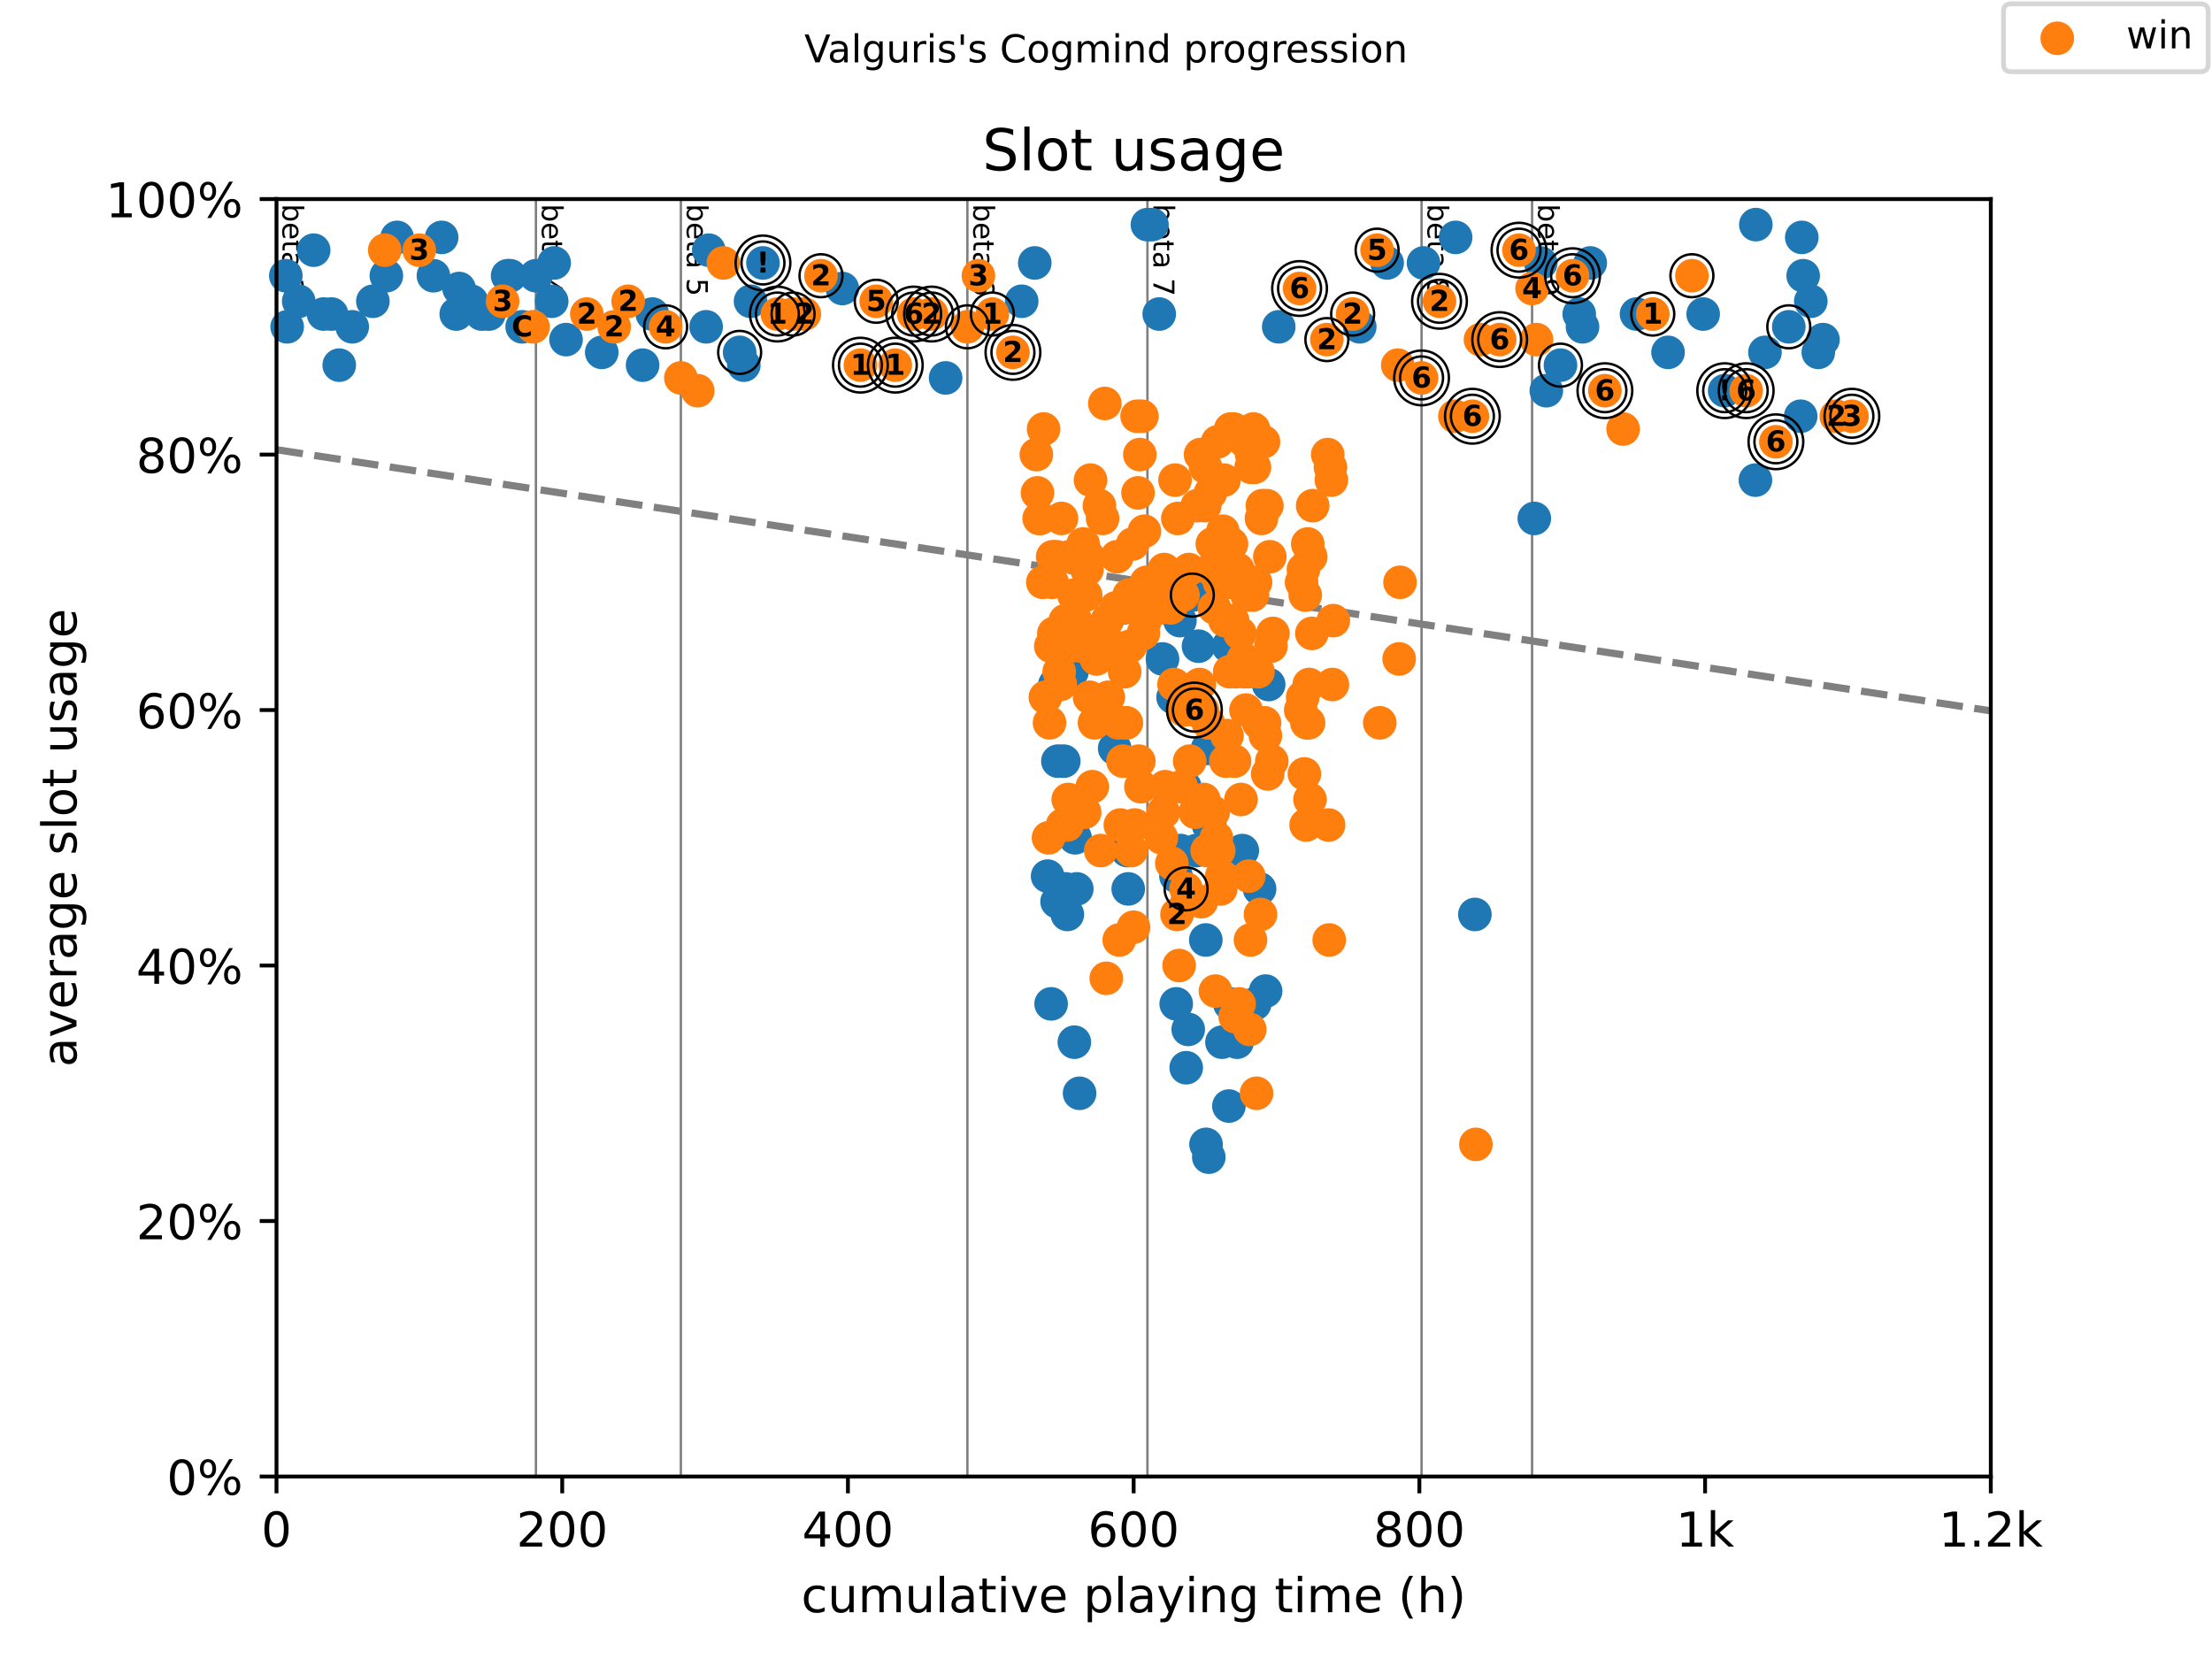 <?xml version="1.0" encoding="utf-8" standalone="no"?>
<!DOCTYPE svg PUBLIC "-//W3C//DTD SVG 1.1//EN"
  "http://www.w3.org/Graphics/SVG/1.1/DTD/svg11.dtd">
<!-- Created with matplotlib (https://matplotlib.org/) -->
<svg height="345.6pt" version="1.1" viewBox="0 0 460.8 345.6" width="460.8pt" xmlns="http://www.w3.org/2000/svg" xmlns:xlink="http://www.w3.org/1999/xlink">
 <defs>
  <style type="text/css">
*{stroke-linecap:butt;stroke-linejoin:round;}
  </style>
 </defs>
 <g id="figure_1">
  <g id="patch_1">
   <path d="M 0 345.6 
L 460.8 345.6 
L 460.8 0 
L 0 0 
z
" style="fill:#ffffff;"/>
  </g>
  <g id="axes_1">
   <g id="patch_2">
    <path d="M 57.6 307.584 
L 414.72 307.584 
L 414.72 41.472 
L 57.6 41.472 
z
" style="fill:#ffffff;"/>
   </g>
   <g id="line2d_1">
    <path clip-path="url(#p0323a5fef7)" d="M 57.6 93.682 
L 414.72 148.086 
" style="fill:none;stroke:#808080;stroke-dasharray:5.55,2.4;stroke-dashoffset:0;stroke-width:1.5;"/>
   </g>
   <g id="line2d_2">
    <path clip-path="url(#p0323a5fef7)" d="M 111.639 307.584 
L 111.639 41.472 
" style="fill:none;stroke:#808080;stroke-linecap:square;stroke-width:0.5;"/>
   </g>
   <g id="line2d_3">
    <path clip-path="url(#p0323a5fef7)" d="M 141.836 307.584 
L 141.836 41.472 
" style="fill:none;stroke:#808080;stroke-linecap:square;stroke-width:0.5;"/>
   </g>
   <g id="line2d_4">
    <path clip-path="url(#p0323a5fef7)" d="M 201.524 307.584 
L 201.524 41.472 
" style="fill:none;stroke:#808080;stroke-linecap:square;stroke-width:0.5;"/>
   </g>
   <g id="line2d_5">
    <path clip-path="url(#p0323a5fef7)" d="M 239.032 307.584 
L 239.032 41.472 
" style="fill:none;stroke:#808080;stroke-linecap:square;stroke-width:0.5;"/>
   </g>
   <g id="line2d_6">
    <path clip-path="url(#p0323a5fef7)" d="M 296.136 307.584 
L 296.136 41.472 
" style="fill:none;stroke:#808080;stroke-linecap:square;stroke-width:0.5;"/>
   </g>
   <g id="line2d_7">
    <path clip-path="url(#p0323a5fef7)" d="M 319.161 307.584 
L 319.161 41.472 
" style="fill:none;stroke:#808080;stroke-linecap:square;stroke-width:0.5;"/>
   </g>
   <g id="text_1">
    <!-- beta 3 -->
    <defs>
     <path d="M 48.688 27.297 
Q 48.688 37.203 44.609 42.844 
Q 40.531 48.484 33.406 48.484 
Q 26.266 48.484 22.188 42.844 
Q 18.109 37.203 18.109 27.297 
Q 18.109 17.391 22.188 11.75 
Q 26.266 6.109 33.406 6.109 
Q 40.531 6.109 44.609 11.75 
Q 48.688 17.391 48.688 27.297 
z
M 18.109 46.391 
Q 20.953 51.266 25.266 53.625 
Q 29.594 56 35.594 56 
Q 45.562 56 51.781 48.094 
Q 58.016 40.188 58.016 27.297 
Q 58.016 14.406 51.781 6.484 
Q 45.562 -1.422 35.594 -1.422 
Q 29.594 -1.422 25.266 0.953 
Q 20.953 3.328 18.109 8.203 
L 18.109 0 
L 9.078 0 
L 9.078 75.984 
L 18.109 75.984 
z
" id="DejaVuSans-98"/>
     <path d="M 56.203 29.594 
L 56.203 25.203 
L 14.891 25.203 
Q 15.484 15.922 20.484 11.062 
Q 25.484 6.203 34.422 6.203 
Q 39.594 6.203 44.453 7.469 
Q 49.312 8.734 54.109 11.281 
L 54.109 2.781 
Q 49.266 0.734 44.188 -0.344 
Q 39.109 -1.422 33.891 -1.422 
Q 20.797 -1.422 13.156 6.188 
Q 5.516 13.812 5.516 26.812 
Q 5.516 40.234 12.766 48.109 
Q 20.016 56 32.328 56 
Q 43.359 56 49.781 48.891 
Q 56.203 41.797 56.203 29.594 
z
M 47.219 32.234 
Q 47.125 39.594 43.094 43.984 
Q 39.062 48.391 32.422 48.391 
Q 24.906 48.391 20.391 44.141 
Q 15.875 39.891 15.188 32.172 
z
" id="DejaVuSans-101"/>
     <path d="M 18.312 70.219 
L 18.312 54.688 
L 36.812 54.688 
L 36.812 47.703 
L 18.312 47.703 
L 18.312 18.016 
Q 18.312 11.328 20.141 9.422 
Q 21.969 7.516 27.594 7.516 
L 36.812 7.516 
L 36.812 0 
L 27.594 0 
Q 17.188 0 13.234 3.875 
Q 9.281 7.766 9.281 18.016 
L 9.281 47.703 
L 2.688 47.703 
L 2.688 54.688 
L 9.281 54.688 
L 9.281 70.219 
z
" id="DejaVuSans-116"/>
     <path d="M 34.281 27.484 
Q 23.391 27.484 19.188 25 
Q 14.984 22.516 14.984 16.5 
Q 14.984 11.719 18.141 8.906 
Q 21.297 6.109 26.703 6.109 
Q 34.188 6.109 38.703 11.406 
Q 43.219 16.703 43.219 25.484 
L 43.219 27.484 
z
M 52.203 31.203 
L 52.203 0 
L 43.219 0 
L 43.219 8.297 
Q 40.141 3.328 35.547 0.953 
Q 30.953 -1.422 24.312 -1.422 
Q 15.922 -1.422 10.953 3.297 
Q 6 8.016 6 15.922 
Q 6 25.141 12.172 29.828 
Q 18.359 34.516 30.609 34.516 
L 43.219 34.516 
L 43.219 35.406 
Q 43.219 41.609 39.141 45 
Q 35.062 48.391 27.688 48.391 
Q 23 48.391 18.547 47.266 
Q 14.109 46.141 10.016 43.891 
L 10.016 52.203 
Q 14.938 54.109 19.578 55.047 
Q 24.219 56 28.609 56 
Q 40.484 56 46.344 49.844 
Q 52.203 43.703 52.203 31.203 
z
" id="DejaVuSans-97"/>
     <path id="DejaVuSans-32"/>
     <path d="M 40.578 39.312 
Q 47.656 37.797 51.625 33 
Q 55.609 28.219 55.609 21.188 
Q 55.609 10.406 48.188 4.484 
Q 40.766 -1.422 27.094 -1.422 
Q 22.516 -1.422 17.656 -0.516 
Q 12.797 0.391 7.625 2.203 
L 7.625 11.719 
Q 11.719 9.328 16.594 8.109 
Q 21.484 6.891 26.812 6.891 
Q 36.078 6.891 40.938 10.547 
Q 45.797 14.203 45.797 21.188 
Q 45.797 27.641 41.281 31.266 
Q 36.766 34.906 28.719 34.906 
L 20.219 34.906 
L 20.219 43.016 
L 29.109 43.016 
Q 36.375 43.016 40.234 45.922 
Q 44.094 48.828 44.094 54.297 
Q 44.094 59.906 40.109 62.906 
Q 36.141 65.922 28.719 65.922 
Q 24.656 65.922 20.016 65.031 
Q 15.375 64.156 9.812 62.312 
L 9.812 71.094 
Q 15.438 72.656 20.344 73.438 
Q 25.25 74.219 29.594 74.219 
Q 40.828 74.219 47.359 69.109 
Q 53.906 64.016 53.906 55.328 
Q 53.906 49.266 50.438 45.094 
Q 46.969 40.922 40.578 39.312 
z
" id="DejaVuSans-51"/>
    </defs>
    <g transform="translate(58.848 42.472)rotate(-270)scale(0.06 -0.06)">
     <use xlink:href="#DejaVuSans-98"/>
     <use x="63.477" xlink:href="#DejaVuSans-101"/>
     <use x="125" xlink:href="#DejaVuSans-116"/>
     <use x="164.209" xlink:href="#DejaVuSans-97"/>
     <use x="225.488" xlink:href="#DejaVuSans-32"/>
     <use x="257.275" xlink:href="#DejaVuSans-51"/>
    </g>
   </g>
   <g id="text_2">
    <!-- beta 4 -->
    <defs>
     <path d="M 37.797 64.312 
L 12.891 25.391 
L 37.797 25.391 
z
M 35.203 72.906 
L 47.609 72.906 
L 47.609 25.391 
L 58.016 25.391 
L 58.016 17.188 
L 47.609 17.188 
L 47.609 0 
L 37.797 0 
L 37.797 17.188 
L 4.891 17.188 
L 4.891 26.703 
z
" id="DejaVuSans-52"/>
    </defs>
    <g transform="translate(112.887 42.472)rotate(-270)scale(0.06 -0.06)">
     <use xlink:href="#DejaVuSans-98"/>
     <use x="63.477" xlink:href="#DejaVuSans-101"/>
     <use x="125" xlink:href="#DejaVuSans-116"/>
     <use x="164.209" xlink:href="#DejaVuSans-97"/>
     <use x="225.488" xlink:href="#DejaVuSans-32"/>
     <use x="257.275" xlink:href="#DejaVuSans-52"/>
    </g>
   </g>
   <g id="text_3">
    <!-- beta 5 -->
    <defs>
     <path d="M 10.797 72.906 
L 49.516 72.906 
L 49.516 64.594 
L 19.828 64.594 
L 19.828 46.734 
Q 21.969 47.469 24.109 47.828 
Q 26.266 48.188 28.422 48.188 
Q 40.625 48.188 47.75 41.5 
Q 54.891 34.812 54.891 23.391 
Q 54.891 11.625 47.562 5.094 
Q 40.234 -1.422 26.906 -1.422 
Q 22.312 -1.422 17.547 -0.641 
Q 12.797 0.141 7.719 1.703 
L 7.719 11.625 
Q 12.109 9.234 16.797 8.062 
Q 21.484 6.891 26.703 6.891 
Q 35.156 6.891 40.078 11.328 
Q 45.016 15.766 45.016 23.391 
Q 45.016 31 40.078 35.438 
Q 35.156 39.891 26.703 39.891 
Q 22.75 39.891 18.812 39.016 
Q 14.891 38.141 10.797 36.281 
z
" id="DejaVuSans-53"/>
    </defs>
    <g transform="translate(143.083 42.472)rotate(-270)scale(0.06 -0.06)">
     <use xlink:href="#DejaVuSans-98"/>
     <use x="63.477" xlink:href="#DejaVuSans-101"/>
     <use x="125" xlink:href="#DejaVuSans-116"/>
     <use x="164.209" xlink:href="#DejaVuSans-97"/>
     <use x="225.488" xlink:href="#DejaVuSans-32"/>
     <use x="257.275" xlink:href="#DejaVuSans-53"/>
    </g>
   </g>
   <g id="text_4">
    <!-- beta 6 -->
    <defs>
     <path d="M 33.016 40.375 
Q 26.375 40.375 22.484 35.828 
Q 18.609 31.297 18.609 23.391 
Q 18.609 15.531 22.484 10.953 
Q 26.375 6.391 33.016 6.391 
Q 39.656 6.391 43.531 10.953 
Q 47.406 15.531 47.406 23.391 
Q 47.406 31.297 43.531 35.828 
Q 39.656 40.375 33.016 40.375 
z
M 52.594 71.297 
L 52.594 62.312 
Q 48.875 64.062 45.094 64.984 
Q 41.312 65.922 37.594 65.922 
Q 27.828 65.922 22.672 59.328 
Q 17.531 52.734 16.797 39.406 
Q 19.672 43.656 24.016 45.922 
Q 28.375 48.188 33.594 48.188 
Q 44.578 48.188 50.953 41.516 
Q 57.328 34.859 57.328 23.391 
Q 57.328 12.156 50.688 5.359 
Q 44.047 -1.422 33.016 -1.422 
Q 20.359 -1.422 13.672 8.266 
Q 6.984 17.969 6.984 36.375 
Q 6.984 53.656 15.188 63.938 
Q 23.391 74.219 37.203 74.219 
Q 40.922 74.219 44.703 73.484 
Q 48.484 72.75 52.594 71.297 
z
" id="DejaVuSans-54"/>
    </defs>
    <g transform="translate(202.772 42.472)rotate(-270)scale(0.06 -0.06)">
     <use xlink:href="#DejaVuSans-98"/>
     <use x="63.477" xlink:href="#DejaVuSans-101"/>
     <use x="125" xlink:href="#DejaVuSans-116"/>
     <use x="164.209" xlink:href="#DejaVuSans-97"/>
     <use x="225.488" xlink:href="#DejaVuSans-32"/>
     <use x="257.275" xlink:href="#DejaVuSans-54"/>
    </g>
   </g>
   <g id="text_5">
    <!-- beta 7 -->
    <defs>
     <path d="M 8.203 72.906 
L 55.078 72.906 
L 55.078 68.703 
L 28.609 0 
L 18.312 0 
L 43.219 64.594 
L 8.203 64.594 
z
" id="DejaVuSans-55"/>
    </defs>
    <g transform="translate(240.28 42.472)rotate(-270)scale(0.06 -0.06)">
     <use xlink:href="#DejaVuSans-98"/>
     <use x="63.477" xlink:href="#DejaVuSans-101"/>
     <use x="125" xlink:href="#DejaVuSans-116"/>
     <use x="164.209" xlink:href="#DejaVuSans-97"/>
     <use x="225.488" xlink:href="#DejaVuSans-32"/>
     <use x="257.275" xlink:href="#DejaVuSans-55"/>
    </g>
   </g>
   <g id="text_6">
    <!-- beta 8 -->
    <defs>
     <path d="M 31.781 34.625 
Q 24.75 34.625 20.719 30.859 
Q 16.703 27.094 16.703 20.516 
Q 16.703 13.922 20.719 10.156 
Q 24.75 6.391 31.781 6.391 
Q 38.812 6.391 42.859 10.172 
Q 46.922 13.969 46.922 20.516 
Q 46.922 27.094 42.891 30.859 
Q 38.875 34.625 31.781 34.625 
z
M 21.922 38.812 
Q 15.578 40.375 12.031 44.719 
Q 8.5 49.078 8.5 55.328 
Q 8.5 64.062 14.719 69.141 
Q 20.953 74.219 31.781 74.219 
Q 42.672 74.219 48.875 69.141 
Q 55.078 64.062 55.078 55.328 
Q 55.078 49.078 51.531 44.719 
Q 48 40.375 41.703 38.812 
Q 48.828 37.156 52.797 32.312 
Q 56.781 27.484 56.781 20.516 
Q 56.781 9.906 50.312 4.234 
Q 43.844 -1.422 31.781 -1.422 
Q 19.734 -1.422 13.25 4.234 
Q 6.781 9.906 6.781 20.516 
Q 6.781 27.484 10.781 32.312 
Q 14.797 37.156 21.922 38.812 
z
M 18.312 54.391 
Q 18.312 48.734 21.844 45.562 
Q 25.391 42.391 31.781 42.391 
Q 38.141 42.391 41.719 45.562 
Q 45.312 48.734 45.312 54.391 
Q 45.312 60.062 41.719 63.234 
Q 38.141 66.406 31.781 66.406 
Q 25.391 66.406 21.844 63.234 
Q 18.312 60.062 18.312 54.391 
z
" id="DejaVuSans-56"/>
    </defs>
    <g transform="translate(297.384 42.472)rotate(-270)scale(0.06 -0.06)">
     <use xlink:href="#DejaVuSans-98"/>
     <use x="63.477" xlink:href="#DejaVuSans-101"/>
     <use x="125" xlink:href="#DejaVuSans-116"/>
     <use x="164.209" xlink:href="#DejaVuSans-97"/>
     <use x="225.488" xlink:href="#DejaVuSans-32"/>
     <use x="257.275" xlink:href="#DejaVuSans-56"/>
    </g>
   </g>
   <g id="text_7">
    <!-- beta 9 -->
    <defs>
     <path d="M 10.984 1.516 
L 10.984 10.5 
Q 14.703 8.734 18.5 7.812 
Q 22.312 6.891 25.984 6.891 
Q 35.75 6.891 40.891 13.453 
Q 46.047 20.016 46.781 33.406 
Q 43.953 29.203 39.594 26.953 
Q 35.25 24.703 29.984 24.703 
Q 19.047 24.703 12.672 31.312 
Q 6.297 37.938 6.297 49.422 
Q 6.297 60.641 12.938 67.422 
Q 19.578 74.219 30.609 74.219 
Q 43.266 74.219 49.922 64.516 
Q 56.594 54.828 56.594 36.375 
Q 56.594 19.141 48.406 8.859 
Q 40.234 -1.422 26.422 -1.422 
Q 22.703 -1.422 18.891 -0.688 
Q 15.094 0.047 10.984 1.516 
z
M 30.609 32.422 
Q 37.25 32.422 41.125 36.953 
Q 45.016 41.5 45.016 49.422 
Q 45.016 57.281 41.125 61.844 
Q 37.25 66.406 30.609 66.406 
Q 23.969 66.406 20.094 61.844 
Q 16.219 57.281 16.219 49.422 
Q 16.219 41.5 20.094 36.953 
Q 23.969 32.422 30.609 32.422 
z
" id="DejaVuSans-57"/>
    </defs>
    <g transform="translate(320.409 42.472)rotate(-270)scale(0.06 -0.06)">
     <use xlink:href="#DejaVuSans-98"/>
     <use x="63.477" xlink:href="#DejaVuSans-101"/>
     <use x="125" xlink:href="#DejaVuSans-116"/>
     <use x="164.209" xlink:href="#DejaVuSans-97"/>
     <use x="225.488" xlink:href="#DejaVuSans-32"/>
     <use x="257.275" xlink:href="#DejaVuSans-57"/>
    </g>
   </g>
   <g id="PathCollection_1">
    <defs>
     <path d="M 0 3 
C 0.796 3 1.559 2.684 2.121 2.121 
C 2.684 1.559 3 0.796 3 0 
C 3 -0.796 2.684 -1.559 2.121 -2.121 
C 1.559 -2.684 0.796 -3 0 -3 
C -0.796 -3 -1.559 -2.684 -2.121 -2.121 
C -2.684 -1.559 -3 -0.796 -3 0 
C -3 0.796 -2.684 1.559 -2.121 2.121 
C -1.559 2.684 -0.796 3 0 3 
z
" id="m5f4ed241c7" style="stroke:#1f77b4;"/>
    </defs>
    <g>
     <use style="fill:#1f77b4;stroke:#1f77b4;" x="59.544" xlink:href="#m5f4ed241c7" y="57.439"/>
     <use style="fill:#1f77b4;stroke:#1f77b4;" x="59.822" xlink:href="#m5f4ed241c7" y="68.083"/>
     <use style="fill:#1f77b4;stroke:#1f77b4;" x="62.233" xlink:href="#m5f4ed241c7" y="62.761"/>
     <use style="fill:#1f77b4;stroke:#1f77b4;" x="65.343" xlink:href="#m5f4ed241c7" y="52.116"/>
     <use style="fill:#1f77b4;stroke:#1f77b4;" x="67.406" xlink:href="#m5f4ed241c7" y="65.422"/>
     <use style="fill:#1f77b4;stroke:#1f77b4;" x="69.063" xlink:href="#m5f4ed241c7" y="65.422"/>
     <use style="fill:#1f77b4;stroke:#1f77b4;" x="70.67" xlink:href="#m5f4ed241c7" y="76.067"/>
     <use style="fill:#1f77b4;stroke:#1f77b4;" x="73.373" xlink:href="#m5f4ed241c7" y="68.083"/>
     <use style="fill:#1f77b4;stroke:#1f77b4;" x="77.673" xlink:href="#m5f4ed241c7" y="62.761"/>
     <use style="fill:#1f77b4;stroke:#1f77b4;" x="80.485" xlink:href="#m5f4ed241c7" y="57.439"/>
     <use style="fill:#1f77b4;stroke:#1f77b4;" x="82.727" xlink:href="#m5f4ed241c7" y="49.455"/>
     <use style="fill:#1f77b4;stroke:#1f77b4;" x="90.291" xlink:href="#m5f4ed241c7" y="57.439"/>
     <use style="fill:#1f77b4;stroke:#1f77b4;" x="92.003" xlink:href="#m5f4ed241c7" y="49.455"/>
     <use style="fill:#1f77b4;stroke:#1f77b4;" x="95.043" xlink:href="#m5f4ed241c7" y="65.422"/>
     <use style="fill:#1f77b4;stroke:#1f77b4;" x="95.638" xlink:href="#m5f4ed241c7" y="60.1"/>
     <use style="fill:#1f77b4;stroke:#1f77b4;" x="98.222" xlink:href="#m5f4ed241c7" y="62.761"/>
     <use style="fill:#1f77b4;stroke:#1f77b4;" x="100.34" xlink:href="#m5f4ed241c7" y="65.422"/>
     <use style="fill:#1f77b4;stroke:#1f77b4;" x="101.843" xlink:href="#m5f4ed241c7" y="65.422"/>
     <use style="fill:#1f77b4;stroke:#1f77b4;" x="105.747" xlink:href="#m5f4ed241c7" y="57.439"/>
     <use style="fill:#1f77b4;stroke:#1f77b4;" x="106.277" xlink:href="#m5f4ed241c7" y="57.439"/>
     <use style="fill:#1f77b4;stroke:#1f77b4;" x="108.782" xlink:href="#m5f4ed241c7" y="68.083"/>
     <use style="fill:#1f77b4;stroke:#1f77b4;" x="111.639" xlink:href="#m5f4ed241c7" y="57.439"/>
     <use style="fill:#1f77b4;stroke:#1f77b4;" x="114.928" xlink:href="#m5f4ed241c7" y="62.761"/>
     <use style="fill:#1f77b4;stroke:#1f77b4;" x="115.444" xlink:href="#m5f4ed241c7" y="54.778"/>
     <use style="fill:#1f77b4;stroke:#1f77b4;" x="117.914" xlink:href="#m5f4ed241c7" y="70.744"/>
     <use style="fill:#1f77b4;stroke:#1f77b4;" x="125.354" xlink:href="#m5f4ed241c7" y="73.405"/>
     <use style="fill:#1f77b4;stroke:#1f77b4;" x="133.865" xlink:href="#m5f4ed241c7" y="76.067"/>
     <use style="fill:#1f77b4;stroke:#1f77b4;" x="135.894" xlink:href="#m5f4ed241c7" y="65.422"/>
     <use style="fill:#1f77b4;stroke:#1f77b4;" x="147.098" xlink:href="#m5f4ed241c7" y="68.083"/>
     <use style="fill:#1f77b4;stroke:#1f77b4;" x="147.649" xlink:href="#m5f4ed241c7" y="52.116"/>
     <use style="fill:#1f77b4;stroke:#1f77b4;" x="154.082" xlink:href="#m5f4ed241c7" y="73.405"/>
     <use style="fill:#1f77b4;stroke:#1f77b4;" x="154.95" xlink:href="#m5f4ed241c7" y="76.067"/>
     <use style="fill:#1f77b4;stroke:#1f77b4;" x="156.349" xlink:href="#m5f4ed241c7" y="62.761"/>
     <use style="fill:#1f77b4;stroke:#1f77b4;" x="158.938" xlink:href="#m5f4ed241c7" y="54.778"/>
     <use style="fill:#1f77b4;stroke:#1f77b4;" x="175.479" xlink:href="#m5f4ed241c7" y="60.1"/>
     <use style="fill:#1f77b4;stroke:#1f77b4;" x="196.991" xlink:href="#m5f4ed241c7" y="78.728"/>
     <use style="fill:#1f77b4;stroke:#1f77b4;" x="212.838" xlink:href="#m5f4ed241c7" y="62.761"/>
     <use style="fill:#1f77b4;stroke:#1f77b4;" x="215.561" xlink:href="#m5f4ed241c7" y="54.778"/>
     <use style="fill:#1f77b4;stroke:#1f77b4;" x="218.24" xlink:href="#m5f4ed241c7" y="182.511"/>
     <use style="fill:#1f77b4;stroke:#1f77b4;" x="218.969" xlink:href="#m5f4ed241c7" y="209.123"/>
     <use style="fill:#1f77b4;stroke:#1f77b4;" x="219.757" xlink:href="#m5f4ed241c7" y="142.595"/>
     <use style="fill:#1f77b4;stroke:#1f77b4;" x="220.209" xlink:href="#m5f4ed241c7" y="187.834"/>
     <use style="fill:#1f77b4;stroke:#1f77b4;" x="220.382" xlink:href="#m5f4ed241c7" y="158.561"/>
     <use style="fill:#1f77b4;stroke:#1f77b4;" x="221.602" xlink:href="#m5f4ed241c7" y="158.561"/>
     <use style="fill:#1f77b4;stroke:#1f77b4;" x="221.979" xlink:href="#m5f4ed241c7" y="185.172"/>
     <use style="fill:#1f77b4;stroke:#1f77b4;" x="222.351" xlink:href="#m5f4ed241c7" y="190.495"/>
     <use style="fill:#1f77b4;stroke:#1f77b4;" x="223.314" xlink:href="#m5f4ed241c7" y="139.933"/>
     <use style="fill:#1f77b4;stroke:#1f77b4;" x="223.81" xlink:href="#m5f4ed241c7" y="217.106"/>
     <use style="fill:#1f77b4;stroke:#1f77b4;" x="223.958" xlink:href="#m5f4ed241c7" y="174.528"/>
     <use style="fill:#1f77b4;stroke:#1f77b4;" x="224.316" xlink:href="#m5f4ed241c7" y="185.172"/>
     <use style="fill:#1f77b4;stroke:#1f77b4;" x="224.896" xlink:href="#m5f4ed241c7" y="227.75"/>
     <use style="fill:#1f77b4;stroke:#1f77b4;" x="227.867" xlink:href="#m5f4ed241c7" y="134.611"/>
     <use style="fill:#1f77b4;stroke:#1f77b4;" x="229.509" xlink:href="#m5f4ed241c7" y="147.917"/>
     <use style="fill:#1f77b4;stroke:#1f77b4;" x="232.207" xlink:href="#m5f4ed241c7" y="155.9"/>
     <use style="fill:#1f77b4;stroke:#1f77b4;" x="234.047" xlink:href="#m5f4ed241c7" y="126.628"/>
     <use style="fill:#1f77b4;stroke:#1f77b4;" x="234.831" xlink:href="#m5f4ed241c7" y="177.189"/>
     <use style="fill:#1f77b4;stroke:#1f77b4;" x="235.029" xlink:href="#m5f4ed241c7" y="185.172"/>
     <use style="fill:#1f77b4;stroke:#1f77b4;" x="239.032" xlink:href="#m5f4ed241c7" y="46.794"/>
     <use style="fill:#1f77b4;stroke:#1f77b4;" x="239.969" xlink:href="#m5f4ed241c7" y="46.794"/>
     <use style="fill:#1f77b4;stroke:#1f77b4;" x="241.487" xlink:href="#m5f4ed241c7" y="65.422"/>
     <use style="fill:#1f77b4;stroke:#1f77b4;" x="242.167" xlink:href="#m5f4ed241c7" y="137.272"/>
     <use style="fill:#1f77b4;stroke:#1f77b4;" x="243.159" xlink:href="#m5f4ed241c7" y="126.628"/>
     <use style="fill:#1f77b4;stroke:#1f77b4;" x="244.374" xlink:href="#m5f4ed241c7" y="145.256"/>
     <use style="fill:#1f77b4;stroke:#1f77b4;" x="244.984" xlink:href="#m5f4ed241c7" y="182.511"/>
     <use style="fill:#1f77b4;stroke:#1f77b4;" x="245.028" xlink:href="#m5f4ed241c7" y="209.123"/>
     <use style="fill:#1f77b4;stroke:#1f77b4;" x="245.802" xlink:href="#m5f4ed241c7" y="129.289"/>
     <use style="fill:#1f77b4;stroke:#1f77b4;" x="245.941" xlink:href="#m5f4ed241c7" y="177.189"/>
     <use style="fill:#1f77b4;stroke:#1f77b4;" x="246.804" xlink:href="#m5f4ed241c7" y="163.884"/>
     <use style="fill:#1f77b4;stroke:#1f77b4;" x="247.112" xlink:href="#m5f4ed241c7" y="222.428"/>
     <use style="fill:#1f77b4;stroke:#1f77b4;" x="247.528" xlink:href="#m5f4ed241c7" y="214.445"/>
     <use style="fill:#1f77b4;stroke:#1f77b4;" x="248.381" xlink:href="#m5f4ed241c7" y="123.967"/>
     <use style="fill:#1f77b4;stroke:#1f77b4;" x="249.22" xlink:href="#m5f4ed241c7" y="177.189"/>
     <use style="fill:#1f77b4;stroke:#1f77b4;" x="249.671" xlink:href="#m5f4ed241c7" y="134.611"/>
     <use style="fill:#1f77b4;stroke:#1f77b4;" x="251.194" xlink:href="#m5f4ed241c7" y="195.817"/>
     <use style="fill:#1f77b4;stroke:#1f77b4;" x="251.238" xlink:href="#m5f4ed241c7" y="238.395"/>
     <use style="fill:#1f77b4;stroke:#1f77b4;" x="251.571" xlink:href="#m5f4ed241c7" y="155.9"/>
     <use style="fill:#1f77b4;stroke:#1f77b4;" x="251.769" xlink:href="#m5f4ed241c7" y="171.867"/>
     <use style="fill:#1f77b4;stroke:#1f77b4;" x="251.814" xlink:href="#m5f4ed241c7" y="241.056"/>
     <use style="fill:#1f77b4;stroke:#1f77b4;" x="252.012" xlink:href="#m5f4ed241c7" y="171.867"/>
     <use style="fill:#1f77b4;stroke:#1f77b4;" x="254.557" xlink:href="#m5f4ed241c7" y="217.106"/>
     <use style="fill:#1f77b4;stroke:#1f77b4;" x="255.886" xlink:href="#m5f4ed241c7" y="134.611"/>
     <use style="fill:#1f77b4;stroke:#1f77b4;" x="256.005" xlink:href="#m5f4ed241c7" y="230.412"/>
     <use style="fill:#1f77b4;stroke:#1f77b4;" x="256.208" xlink:href="#m5f4ed241c7" y="209.123"/>
     <use style="fill:#1f77b4;stroke:#1f77b4;" x="257.701" xlink:href="#m5f4ed241c7" y="217.106"/>
     <use style="fill:#1f77b4;stroke:#1f77b4;" x="258.797" xlink:href="#m5f4ed241c7" y="177.189"/>
     <use style="fill:#1f77b4;stroke:#1f77b4;" x="261.377" xlink:href="#m5f4ed241c7" y="209.123"/>
     <use style="fill:#1f77b4;stroke:#1f77b4;" x="262.398" xlink:href="#m5f4ed241c7" y="185.172"/>
     <use style="fill:#1f77b4;stroke:#1f77b4;" x="263.653" xlink:href="#m5f4ed241c7" y="206.461"/>
     <use style="fill:#1f77b4;stroke:#1f77b4;" x="264.288" xlink:href="#m5f4ed241c7" y="142.595"/>
     <use style="fill:#1f77b4;stroke:#1f77b4;" x="266.386" xlink:href="#m5f4ed241c7" y="68.083"/>
     <use style="fill:#1f77b4;stroke:#1f77b4;" x="283.26" xlink:href="#m5f4ed241c7" y="68.083"/>
     <use style="fill:#1f77b4;stroke:#1f77b4;" x="288.964" xlink:href="#m5f4ed241c7" y="54.778"/>
     <use style="fill:#1f77b4;stroke:#1f77b4;" x="296.543" xlink:href="#m5f4ed241c7" y="54.778"/>
     <use style="fill:#1f77b4;stroke:#1f77b4;" x="303.234" xlink:href="#m5f4ed241c7" y="49.455"/>
     <use style="fill:#1f77b4;stroke:#1f77b4;" x="307.247" xlink:href="#m5f4ed241c7" y="190.495"/>
     <use style="fill:#1f77b4;stroke:#1f77b4;" x="319.622" xlink:href="#m5f4ed241c7" y="108"/>
     <use style="fill:#1f77b4;stroke:#1f77b4;" x="320.963" xlink:href="#m5f4ed241c7" y="54.778"/>
     <use style="fill:#1f77b4;stroke:#1f77b4;" x="322.129" xlink:href="#m5f4ed241c7" y="81.389"/>
     <use style="fill:#1f77b4;stroke:#1f77b4;" x="325.074" xlink:href="#m5f4ed241c7" y="76.067"/>
     <use style="fill:#1f77b4;stroke:#1f77b4;" x="328.983" xlink:href="#m5f4ed241c7" y="65.422"/>
     <use style="fill:#1f77b4;stroke:#1f77b4;" x="329.667" xlink:href="#m5f4ed241c7" y="68.083"/>
     <use style="fill:#1f77b4;stroke:#1f77b4;" x="331.28" xlink:href="#m5f4ed241c7" y="54.778"/>
     <use style="fill:#1f77b4;stroke:#1f77b4;" x="340.92" xlink:href="#m5f4ed241c7" y="65.422"/>
     <use style="fill:#1f77b4;stroke:#1f77b4;" x="347.485" xlink:href="#m5f4ed241c7" y="73.405"/>
     <use style="fill:#1f77b4;stroke:#1f77b4;" x="354.802" xlink:href="#m5f4ed241c7" y="65.422"/>
     <use style="fill:#1f77b4;stroke:#1f77b4;" x="359.285" xlink:href="#m5f4ed241c7" y="81.389"/>
     <use style="fill:#1f77b4;stroke:#1f77b4;" x="365.684" xlink:href="#m5f4ed241c7" y="100.017"/>
     <use style="fill:#1f77b4;stroke:#1f77b4;" x="365.773" xlink:href="#m5f4ed241c7" y="46.794"/>
     <use style="fill:#1f77b4;stroke:#1f77b4;" x="367.675" xlink:href="#m5f4ed241c7" y="73.405"/>
     <use style="fill:#1f77b4;stroke:#1f77b4;" x="372.637" xlink:href="#m5f4ed241c7" y="68.083"/>
     <use style="fill:#1f77b4;stroke:#1f77b4;" x="375.119" xlink:href="#m5f4ed241c7" y="86.711"/>
     <use style="fill:#1f77b4;stroke:#1f77b4;" x="375.345" xlink:href="#m5f4ed241c7" y="49.455"/>
     <use style="fill:#1f77b4;stroke:#1f77b4;" x="375.636" xlink:href="#m5f4ed241c7" y="57.439"/>
     <use style="fill:#1f77b4;stroke:#1f77b4;" x="377.223" xlink:href="#m5f4ed241c7" y="62.761"/>
     <use style="fill:#1f77b4;stroke:#1f77b4;" x="378.784" xlink:href="#m5f4ed241c7" y="73.405"/>
     <use style="fill:#1f77b4;stroke:#1f77b4;" x="379.759" xlink:href="#m5f4ed241c7" y="70.744"/>
    </g>
   </g>
   <g id="PathCollection_2">
    <defs>
     <path d="M 0 3 
C 0.796 3 1.559 2.684 2.121 2.121 
C 2.684 1.559 3 0.796 3 0 
C 3 -0.796 2.684 -1.559 2.121 -2.121 
C 1.559 -2.684 0.796 -3 0 -3 
C -0.796 -3 -1.559 -2.684 -2.121 -2.121 
C -2.684 -1.559 -3 -0.796 -3 0 
C -3 0.796 -2.684 1.559 -2.121 2.121 
C -1.559 2.684 -0.796 3 0 3 
z
" id="mb0ea2187ca" style="stroke:#ff7f0e;"/>
    </defs>
    <g>
     <use style="fill:#ff7f0e;stroke:#ff7f0e;" x="80.153" xlink:href="#mb0ea2187ca" y="52.116"/>
     <use style="fill:#ff7f0e;stroke:#ff7f0e;" x="87.335" xlink:href="#mb0ea2187ca" y="52.116"/>
     <use style="fill:#ff7f0e;stroke:#ff7f0e;" x="104.705" xlink:href="#mb0ea2187ca" y="62.761"/>
     <use style="fill:#ff7f0e;stroke:#ff7f0e;" x="111.039" xlink:href="#mb0ea2187ca" y="68.083"/>
     <use style="fill:#ff7f0e;stroke:#ff7f0e;" x="122.249" xlink:href="#mb0ea2187ca" y="65.422"/>
     <use style="fill:#ff7f0e;stroke:#ff7f0e;" x="127.943" xlink:href="#mb0ea2187ca" y="68.083"/>
     <use style="fill:#ff7f0e;stroke:#ff7f0e;" x="130.854" xlink:href="#mb0ea2187ca" y="62.761"/>
     <use style="fill:#ff7f0e;stroke:#ff7f0e;" x="138.666" xlink:href="#mb0ea2187ca" y="68.083"/>
     <use style="fill:#ff7f0e;stroke:#ff7f0e;" x="141.836" xlink:href="#mb0ea2187ca" y="78.728"/>
     <use style="fill:#ff7f0e;stroke:#ff7f0e;" x="145.347" xlink:href="#mb0ea2187ca" y="81.389"/>
     <use style="fill:#ff7f0e;stroke:#ff7f0e;" x="150.694" xlink:href="#mb0ea2187ca" y="54.778"/>
     <use style="fill:#ff7f0e;stroke:#ff7f0e;" x="161.939" xlink:href="#mb0ea2187ca" y="65.422"/>
     <use style="fill:#ff7f0e;stroke:#ff7f0e;" x="165.207" xlink:href="#mb0ea2187ca" y="65.422"/>
     <use style="fill:#ff7f0e;stroke:#ff7f0e;" x="167.558" xlink:href="#mb0ea2187ca" y="65.422"/>
     <use style="fill:#ff7f0e;stroke:#ff7f0e;" x="171.025" xlink:href="#mb0ea2187ca" y="57.439"/>
     <use style="fill:#ff7f0e;stroke:#ff7f0e;" x="179.239" xlink:href="#mb0ea2187ca" y="76.067"/>
     <use style="fill:#ff7f0e;stroke:#ff7f0e;" x="182.537" xlink:href="#mb0ea2187ca" y="62.761"/>
     <use style="fill:#ff7f0e;stroke:#ff7f0e;" x="186.505" xlink:href="#mb0ea2187ca" y="76.067"/>
     <use style="fill:#ff7f0e;stroke:#ff7f0e;" x="190.344" xlink:href="#mb0ea2187ca" y="65.422"/>
     <use style="fill:#ff7f0e;stroke:#ff7f0e;" x="194.055" xlink:href="#mb0ea2187ca" y="65.422"/>
     <use style="fill:#ff7f0e;stroke:#ff7f0e;" x="201.524" xlink:href="#mb0ea2187ca" y="68.083"/>
     <use style="fill:#ff7f0e;stroke:#ff7f0e;" x="203.821" xlink:href="#mb0ea2187ca" y="57.439"/>
     <use style="fill:#ff7f0e;stroke:#ff7f0e;" x="206.727" xlink:href="#mb0ea2187ca" y="65.422"/>
     <use style="fill:#ff7f0e;stroke:#ff7f0e;" x="211.013" xlink:href="#mb0ea2187ca" y="73.405"/>
     <use style="fill:#ff7f0e;stroke:#ff7f0e;" x="215.893" xlink:href="#mb0ea2187ca" y="94.694"/>
     <use style="fill:#ff7f0e;stroke:#ff7f0e;" x="216.127" xlink:href="#mb0ea2187ca" y="102.678"/>
     <use style="fill:#ff7f0e;stroke:#ff7f0e;" x="216.479" xlink:href="#mb0ea2187ca" y="108"/>
     <use style="fill:#ff7f0e;stroke:#ff7f0e;" x="216.712" xlink:href="#mb0ea2187ca" y="108"/>
     <use style="fill:#ff7f0e;stroke:#ff7f0e;" x="217.238" xlink:href="#mb0ea2187ca" y="121.306"/>
     <use style="fill:#ff7f0e;stroke:#ff7f0e;" x="217.401" xlink:href="#mb0ea2187ca" y="89.372"/>
     <use style="fill:#ff7f0e;stroke:#ff7f0e;" x="217.773" xlink:href="#mb0ea2187ca" y="145.256"/>
     <use style="fill:#ff7f0e;stroke:#ff7f0e;" x="218.423" xlink:href="#mb0ea2187ca" y="174.528"/>
     <use style="fill:#ff7f0e;stroke:#ff7f0e;" x="218.641" xlink:href="#mb0ea2187ca" y="150.578"/>
     <use style="fill:#ff7f0e;stroke:#ff7f0e;" x="218.899" xlink:href="#mb0ea2187ca" y="134.611"/>
     <use style="fill:#ff7f0e;stroke:#ff7f0e;" x="219.157" xlink:href="#mb0ea2187ca" y="121.306"/>
     <use style="fill:#ff7f0e;stroke:#ff7f0e;" x="219.291" xlink:href="#mb0ea2187ca" y="115.983"/>
     <use style="fill:#ff7f0e;stroke:#ff7f0e;" x="219.539" xlink:href="#mb0ea2187ca" y="131.95"/>
     <use style="fill:#ff7f0e;stroke:#ff7f0e;" x="220.109" xlink:href="#mb0ea2187ca" y="115.983"/>
     <use style="fill:#ff7f0e;stroke:#ff7f0e;" x="220.645" xlink:href="#mb0ea2187ca" y="139.933"/>
     <use style="fill:#ff7f0e;stroke:#ff7f0e;" x="220.903" xlink:href="#mb0ea2187ca" y="142.595"/>
     <use style="fill:#ff7f0e;stroke:#ff7f0e;" x="221.131" xlink:href="#mb0ea2187ca" y="108"/>
     <use style="fill:#ff7f0e;stroke:#ff7f0e;" x="221.354" xlink:href="#mb0ea2187ca" y="171.867"/>
     <use style="fill:#ff7f0e;stroke:#ff7f0e;" x="221.93" xlink:href="#mb0ea2187ca" y="129.289"/>
     <use style="fill:#ff7f0e;stroke:#ff7f0e;" x="222.297" xlink:href="#mb0ea2187ca" y="171.867"/>
     <use style="fill:#ff7f0e;stroke:#ff7f0e;" x="222.53" xlink:href="#mb0ea2187ca" y="166.545"/>
     <use style="fill:#ff7f0e;stroke:#ff7f0e;" x="222.778" xlink:href="#mb0ea2187ca" y="115.983"/>
     <use style="fill:#ff7f0e;stroke:#ff7f0e;" x="223.061" xlink:href="#mb0ea2187ca" y="134.611"/>
     <use style="fill:#ff7f0e;stroke:#ff7f0e;" x="223.542" xlink:href="#mb0ea2187ca" y="169.206"/>
     <use style="fill:#ff7f0e;stroke:#ff7f0e;" x="223.735" xlink:href="#mb0ea2187ca" y="123.967"/>
     <use style="fill:#ff7f0e;stroke:#ff7f0e;" x="224.092" xlink:href="#mb0ea2187ca" y="129.289"/>
     <use style="fill:#ff7f0e;stroke:#ff7f0e;" x="224.578" xlink:href="#mb0ea2187ca" y="131.95"/>
     <use style="fill:#ff7f0e;stroke:#ff7f0e;" x="225.104" xlink:href="#mb0ea2187ca" y="115.983"/>
     <use style="fill:#ff7f0e;stroke:#ff7f0e;" x="225.367" xlink:href="#mb0ea2187ca" y="134.611"/>
     <use style="fill:#ff7f0e;stroke:#ff7f0e;" x="225.64" xlink:href="#mb0ea2187ca" y="113.322"/>
     <use style="fill:#ff7f0e;stroke:#ff7f0e;" x="225.952" xlink:href="#mb0ea2187ca" y="169.206"/>
     <use style="fill:#ff7f0e;stroke:#ff7f0e;" x="226.171" xlink:href="#mb0ea2187ca" y="123.967"/>
     <use style="fill:#ff7f0e;stroke:#ff7f0e;" x="226.443" xlink:href="#mb0ea2187ca" y="118.644"/>
     <use style="fill:#ff7f0e;stroke:#ff7f0e;" x="226.721" xlink:href="#mb0ea2187ca" y="115.983"/>
     <use style="fill:#ff7f0e;stroke:#ff7f0e;" x="226.979" xlink:href="#mb0ea2187ca" y="145.256"/>
     <use style="fill:#ff7f0e;stroke:#ff7f0e;" x="227.172" xlink:href="#mb0ea2187ca" y="100.017"/>
     <use style="fill:#ff7f0e;stroke:#ff7f0e;" x="227.54" xlink:href="#mb0ea2187ca" y="163.884"/>
     <use style="fill:#ff7f0e;stroke:#ff7f0e;" x="228.001" xlink:href="#mb0ea2187ca" y="150.578"/>
     <use style="fill:#ff7f0e;stroke:#ff7f0e;" x="228.214" xlink:href="#mb0ea2187ca" y="134.611"/>
     <use style="fill:#ff7f0e;stroke:#ff7f0e;" x="228.403" xlink:href="#mb0ea2187ca" y="137.272"/>
     <use style="fill:#ff7f0e;stroke:#ff7f0e;" x="228.76" xlink:href="#mb0ea2187ca" y="134.611"/>
     <use style="fill:#ff7f0e;stroke:#ff7f0e;" x="229.032" xlink:href="#mb0ea2187ca" y="105.339"/>
     <use style="fill:#ff7f0e;stroke:#ff7f0e;" x="229.3" xlink:href="#mb0ea2187ca" y="177.189"/>
     <use style="fill:#ff7f0e;stroke:#ff7f0e;" x="229.692" xlink:href="#mb0ea2187ca" y="108"/>
     <use style="fill:#ff7f0e;stroke:#ff7f0e;" x="230.153" xlink:href="#mb0ea2187ca" y="84.05"/>
     <use style="fill:#ff7f0e;stroke:#ff7f0e;" x="230.456" xlink:href="#mb0ea2187ca" y="203.8"/>
     <use style="fill:#ff7f0e;stroke:#ff7f0e;" x="230.644" xlink:href="#mb0ea2187ca" y="129.289"/>
     <use style="fill:#ff7f0e;stroke:#ff7f0e;" x="230.878" xlink:href="#mb0ea2187ca" y="145.256"/>
     <use style="fill:#ff7f0e;stroke:#ff7f0e;" x="231.944" xlink:href="#mb0ea2187ca" y="134.611"/>
     <use style="fill:#ff7f0e;stroke:#ff7f0e;" x="232.425" xlink:href="#mb0ea2187ca" y="126.628"/>
     <use style="fill:#ff7f0e;stroke:#ff7f0e;" x="232.678" xlink:href="#mb0ea2187ca" y="115.983"/>
     <use style="fill:#ff7f0e;stroke:#ff7f0e;" x="232.966" xlink:href="#mb0ea2187ca" y="150.578"/>
     <use style="fill:#ff7f0e;stroke:#ff7f0e;" x="233.159" xlink:href="#mb0ea2187ca" y="195.817"/>
     <use style="fill:#ff7f0e;stroke:#ff7f0e;" x="233.382" xlink:href="#mb0ea2187ca" y="171.867"/>
     <use style="fill:#ff7f0e;stroke:#ff7f0e;" x="233.69" xlink:href="#mb0ea2187ca" y="126.628"/>
     <use style="fill:#ff7f0e;stroke:#ff7f0e;" x="233.933" xlink:href="#mb0ea2187ca" y="158.561"/>
     <use style="fill:#ff7f0e;stroke:#ff7f0e;" x="234.285" xlink:href="#mb0ea2187ca" y="139.933"/>
     <use style="fill:#ff7f0e;stroke:#ff7f0e;" x="234.493" xlink:href="#mb0ea2187ca" y="150.578"/>
     <use style="fill:#ff7f0e;stroke:#ff7f0e;" x="234.642" xlink:href="#mb0ea2187ca" y="150.578"/>
     <use style="fill:#ff7f0e;stroke:#ff7f0e;" x="235.218" xlink:href="#mb0ea2187ca" y="123.967"/>
     <use style="fill:#ff7f0e;stroke:#ff7f0e;" x="235.451" xlink:href="#mb0ea2187ca" y="134.611"/>
     <use style="fill:#ff7f0e;stroke:#ff7f0e;" x="235.654" xlink:href="#mb0ea2187ca" y="177.189"/>
     <use style="fill:#ff7f0e;stroke:#ff7f0e;" x="235.957" xlink:href="#mb0ea2187ca" y="113.322"/>
     <use style="fill:#ff7f0e;stroke:#ff7f0e;" x="236.135" xlink:href="#mb0ea2187ca" y="193.156"/>
     <use style="fill:#ff7f0e;stroke:#ff7f0e;" x="236.383" xlink:href="#mb0ea2187ca" y="171.867"/>
     <use style="fill:#ff7f0e;stroke:#ff7f0e;" x="236.572" xlink:href="#mb0ea2187ca" y="123.967"/>
     <use style="fill:#ff7f0e;stroke:#ff7f0e;" x="236.711" xlink:href="#mb0ea2187ca" y="123.967"/>
     <use style="fill:#ff7f0e;stroke:#ff7f0e;" x="236.879" xlink:href="#mb0ea2187ca" y="86.711"/>
     <use style="fill:#ff7f0e;stroke:#ff7f0e;" x="237.073" xlink:href="#mb0ea2187ca" y="102.678"/>
     <use style="fill:#ff7f0e;stroke:#ff7f0e;" x="237.236" xlink:href="#mb0ea2187ca" y="158.561"/>
     <use style="fill:#ff7f0e;stroke:#ff7f0e;" x="237.45" xlink:href="#mb0ea2187ca" y="94.694"/>
     <use style="fill:#ff7f0e;stroke:#ff7f0e;" x="237.673" xlink:href="#mb0ea2187ca" y="163.884"/>
     <use style="fill:#ff7f0e;stroke:#ff7f0e;" x="237.876" xlink:href="#mb0ea2187ca" y="86.711"/>
     <use style="fill:#ff7f0e;stroke:#ff7f0e;" x="238.184" xlink:href="#mb0ea2187ca" y="131.95"/>
     <use style="fill:#ff7f0e;stroke:#ff7f0e;" x="238.402" xlink:href="#mb0ea2187ca" y="110.661"/>
     <use style="fill:#ff7f0e;stroke:#ff7f0e;" x="238.566" xlink:href="#mb0ea2187ca" y="129.289"/>
     <use style="fill:#ff7f0e;stroke:#ff7f0e;" x="238.828" xlink:href="#mb0ea2187ca" y="121.306"/>
     <use style="fill:#ff7f0e;stroke:#ff7f0e;" x="241.715" xlink:href="#mb0ea2187ca" y="126.628"/>
     <use style="fill:#ff7f0e;stroke:#ff7f0e;" x="241.948" xlink:href="#mb0ea2187ca" y="174.528"/>
     <use style="fill:#ff7f0e;stroke:#ff7f0e;" x="242.335" xlink:href="#mb0ea2187ca" y="169.206"/>
     <use style="fill:#ff7f0e;stroke:#ff7f0e;" x="242.514" xlink:href="#mb0ea2187ca" y="118.644"/>
     <use style="fill:#ff7f0e;stroke:#ff7f0e;" x="242.727" xlink:href="#mb0ea2187ca" y="163.884"/>
     <use style="fill:#ff7f0e;stroke:#ff7f0e;" x="243.005" xlink:href="#mb0ea2187ca" y="123.967"/>
     <use style="fill:#ff7f0e;stroke:#ff7f0e;" x="243.65" xlink:href="#mb0ea2187ca" y="121.306"/>
     <use style="fill:#ff7f0e;stroke:#ff7f0e;" x="243.878" xlink:href="#mb0ea2187ca" y="126.628"/>
     <use style="fill:#ff7f0e;stroke:#ff7f0e;" x="244.111" xlink:href="#mb0ea2187ca" y="179.85"/>
     <use style="fill:#ff7f0e;stroke:#ff7f0e;" x="244.567" xlink:href="#mb0ea2187ca" y="142.595"/>
     <use style="fill:#ff7f0e;stroke:#ff7f0e;" x="244.78" xlink:href="#mb0ea2187ca" y="100.017"/>
     <use style="fill:#ff7f0e;stroke:#ff7f0e;" x="245.192" xlink:href="#mb0ea2187ca" y="190.495"/>
     <use style="fill:#ff7f0e;stroke:#ff7f0e;" x="245.366" xlink:href="#mb0ea2187ca" y="108"/>
     <use style="fill:#ff7f0e;stroke:#ff7f0e;" x="245.634" xlink:href="#mb0ea2187ca" y="201.139"/>
     <use style="fill:#ff7f0e;stroke:#ff7f0e;" x="246.075" xlink:href="#mb0ea2187ca" y="163.884"/>
     <use style="fill:#ff7f0e;stroke:#ff7f0e;" x="246.234" xlink:href="#mb0ea2187ca" y="123.967"/>
     <use style="fill:#ff7f0e;stroke:#ff7f0e;" x="246.432" xlink:href="#mb0ea2187ca" y="123.967"/>
     <use style="fill:#ff7f0e;stroke:#ff7f0e;" x="246.611" xlink:href="#mb0ea2187ca" y="147.917"/>
     <use style="fill:#ff7f0e;stroke:#ff7f0e;" x="247.087" xlink:href="#mb0ea2187ca" y="185.172"/>
     <use style="fill:#ff7f0e;stroke:#ff7f0e;" x="247.3" xlink:href="#mb0ea2187ca" y="187.834"/>
     <use style="fill:#ff7f0e;stroke:#ff7f0e;" x="247.404" xlink:href="#mb0ea2187ca" y="145.256"/>
     <use style="fill:#ff7f0e;stroke:#ff7f0e;" x="247.682" xlink:href="#mb0ea2187ca" y="118.644"/>
     <use style="fill:#ff7f0e;stroke:#ff7f0e;" x="247.836" xlink:href="#mb0ea2187ca" y="158.561"/>
     <use style="fill:#ff7f0e;stroke:#ff7f0e;" x="248.818" xlink:href="#mb0ea2187ca" y="147.917"/>
     <use style="fill:#ff7f0e;stroke:#ff7f0e;" x="248.977" xlink:href="#mb0ea2187ca" y="169.206"/>
     <use style="fill:#ff7f0e;stroke:#ff7f0e;" x="249.403" xlink:href="#mb0ea2187ca" y="105.339"/>
     <use style="fill:#ff7f0e;stroke:#ff7f0e;" x="249.86" xlink:href="#mb0ea2187ca" y="142.595"/>
     <use style="fill:#ff7f0e;stroke:#ff7f0e;" x="250.093" xlink:href="#mb0ea2187ca" y="94.694"/>
     <use style="fill:#ff7f0e;stroke:#ff7f0e;" x="250.256" xlink:href="#mb0ea2187ca" y="187.834"/>
     <use style="fill:#ff7f0e;stroke:#ff7f0e;" x="250.484" xlink:href="#mb0ea2187ca" y="147.917"/>
     <use style="fill:#ff7f0e;stroke:#ff7f0e;" x="250.772" xlink:href="#mb0ea2187ca" y="166.545"/>
     <use style="fill:#ff7f0e;stroke:#ff7f0e;" x="250.966" xlink:href="#mb0ea2187ca" y="105.339"/>
     <use style="fill:#ff7f0e;stroke:#ff7f0e;" x="251.159" xlink:href="#mb0ea2187ca" y="97.356"/>
     <use style="fill:#ff7f0e;stroke:#ff7f0e;" x="251.476" xlink:href="#mb0ea2187ca" y="177.189"/>
     <use style="fill:#ff7f0e;stroke:#ff7f0e;" x="251.705" xlink:href="#mb0ea2187ca" y="150.578"/>
     <use style="fill:#ff7f0e;stroke:#ff7f0e;" x="252.161" xlink:href="#mb0ea2187ca" y="102.678"/>
     <use style="fill:#ff7f0e;stroke:#ff7f0e;" x="252.34" xlink:href="#mb0ea2187ca" y="118.644"/>
     <use style="fill:#ff7f0e;stroke:#ff7f0e;" x="252.548" xlink:href="#mb0ea2187ca" y="113.322"/>
     <use style="fill:#ff7f0e;stroke:#ff7f0e;" x="252.721" xlink:href="#mb0ea2187ca" y="169.206"/>
     <use style="fill:#ff7f0e;stroke:#ff7f0e;" x="252.979" xlink:href="#mb0ea2187ca" y="126.628"/>
     <use style="fill:#ff7f0e;stroke:#ff7f0e;" x="253.203" xlink:href="#mb0ea2187ca" y="206.461"/>
     <use style="fill:#ff7f0e;stroke:#ff7f0e;" x="253.391" xlink:href="#mb0ea2187ca" y="174.528"/>
     <use style="fill:#ff7f0e;stroke:#ff7f0e;" x="253.674" xlink:href="#mb0ea2187ca" y="92.033"/>
     <use style="fill:#ff7f0e;stroke:#ff7f0e;" x="253.887" xlink:href="#mb0ea2187ca" y="177.189"/>
     <use style="fill:#ff7f0e;stroke:#ff7f0e;" x="254.051" xlink:href="#mb0ea2187ca" y="121.306"/>
     <use style="fill:#ff7f0e;stroke:#ff7f0e;" x="254.304" xlink:href="#mb0ea2187ca" y="185.172"/>
     <use style="fill:#ff7f0e;stroke:#ff7f0e;" x="254.497" xlink:href="#mb0ea2187ca" y="182.511"/>
     <use style="fill:#ff7f0e;stroke:#ff7f0e;" x="254.75" xlink:href="#mb0ea2187ca" y="110.661"/>
     <use style="fill:#ff7f0e;stroke:#ff7f0e;" x="254.978" xlink:href="#mb0ea2187ca" y="100.017"/>
     <use style="fill:#ff7f0e;stroke:#ff7f0e;" x="255.201" xlink:href="#mb0ea2187ca" y="129.289"/>
     <use style="fill:#ff7f0e;stroke:#ff7f0e;" x="255.37" xlink:href="#mb0ea2187ca" y="158.561"/>
     <use style="fill:#ff7f0e;stroke:#ff7f0e;" x="255.618" xlink:href="#mb0ea2187ca" y="153.239"/>
     <use style="fill:#ff7f0e;stroke:#ff7f0e;" x="255.816" xlink:href="#mb0ea2187ca" y="121.306"/>
     <use style="fill:#ff7f0e;stroke:#ff7f0e;" x="256.169" xlink:href="#mb0ea2187ca" y="139.933"/>
     <use style="fill:#ff7f0e;stroke:#ff7f0e;" x="256.377" xlink:href="#mb0ea2187ca" y="89.372"/>
     <use style="fill:#ff7f0e;stroke:#ff7f0e;" x="256.541" xlink:href="#mb0ea2187ca" y="113.322"/>
     <use style="fill:#ff7f0e;stroke:#ff7f0e;" x="256.784" xlink:href="#mb0ea2187ca" y="129.289"/>
     <use style="fill:#ff7f0e;stroke:#ff7f0e;" x="256.997" xlink:href="#mb0ea2187ca" y="89.372"/>
     <use style="fill:#ff7f0e;stroke:#ff7f0e;" x="257.171" xlink:href="#mb0ea2187ca" y="158.561"/>
     <use style="fill:#ff7f0e;stroke:#ff7f0e;" x="257.314" xlink:href="#mb0ea2187ca" y="211.784"/>
     <use style="fill:#ff7f0e;stroke:#ff7f0e;" x="257.463" xlink:href="#mb0ea2187ca" y="139.933"/>
     <use style="fill:#ff7f0e;stroke:#ff7f0e;" x="257.875" xlink:href="#mb0ea2187ca" y="118.644"/>
     <use style="fill:#ff7f0e;stroke:#ff7f0e;" x="258.128" xlink:href="#mb0ea2187ca" y="209.123"/>
     <use style="fill:#ff7f0e;stroke:#ff7f0e;" x="258.311" xlink:href="#mb0ea2187ca" y="131.95"/>
     <use style="fill:#ff7f0e;stroke:#ff7f0e;" x="258.52" xlink:href="#mb0ea2187ca" y="166.545"/>
     <use style="fill:#ff7f0e;stroke:#ff7f0e;" x="258.708" xlink:href="#mb0ea2187ca" y="121.306"/>
     <use style="fill:#ff7f0e;stroke:#ff7f0e;" x="258.991" xlink:href="#mb0ea2187ca" y="137.272"/>
     <use style="fill:#ff7f0e;stroke:#ff7f0e;" x="259.234" xlink:href="#mb0ea2187ca" y="139.933"/>
     <use style="fill:#ff7f0e;stroke:#ff7f0e;" x="259.422" xlink:href="#mb0ea2187ca" y="92.033"/>
     <use style="fill:#ff7f0e;stroke:#ff7f0e;" x="259.556" xlink:href="#mb0ea2187ca" y="147.917"/>
     <use style="fill:#ff7f0e;stroke:#ff7f0e;" x="259.784" xlink:href="#mb0ea2187ca" y="123.967"/>
     <use style="fill:#ff7f0e;stroke:#ff7f0e;" x="259.988" xlink:href="#mb0ea2187ca" y="139.933"/>
     <use style="fill:#ff7f0e;stroke:#ff7f0e;" x="260.152" xlink:href="#mb0ea2187ca" y="182.511"/>
     <use style="fill:#ff7f0e;stroke:#ff7f0e;" x="260.35" xlink:href="#mb0ea2187ca" y="214.445"/>
     <use style="fill:#ff7f0e;stroke:#ff7f0e;" x="260.499" xlink:href="#mb0ea2187ca" y="195.817"/>
     <use style="fill:#ff7f0e;stroke:#ff7f0e;" x="260.633" xlink:href="#mb0ea2187ca" y="97.356"/>
     <use style="fill:#ff7f0e;stroke:#ff7f0e;" x="260.747" xlink:href="#mb0ea2187ca" y="94.694"/>
     <use style="fill:#ff7f0e;stroke:#ff7f0e;" x="260.925" xlink:href="#mb0ea2187ca" y="123.967"/>
     <use style="fill:#ff7f0e;stroke:#ff7f0e;" x="261.119" xlink:href="#mb0ea2187ca" y="89.372"/>
     <use style="fill:#ff7f0e;stroke:#ff7f0e;" x="261.322" xlink:href="#mb0ea2187ca" y="97.356"/>
     <use style="fill:#ff7f0e;stroke:#ff7f0e;" x="261.555" xlink:href="#mb0ea2187ca" y="121.306"/>
     <use style="fill:#ff7f0e;stroke:#ff7f0e;" x="261.759" xlink:href="#mb0ea2187ca" y="227.75"/>
     <use style="fill:#ff7f0e;stroke:#ff7f0e;" x="262.066" xlink:href="#mb0ea2187ca" y="139.933"/>
     <use style="fill:#ff7f0e;stroke:#ff7f0e;" x="262.205" xlink:href="#mb0ea2187ca" y="150.578"/>
     <use style="fill:#ff7f0e;stroke:#ff7f0e;" x="262.582" xlink:href="#mb0ea2187ca" y="190.495"/>
     <use style="fill:#ff7f0e;stroke:#ff7f0e;" x="262.79" xlink:href="#mb0ea2187ca" y="108"/>
     <use style="fill:#ff7f0e;stroke:#ff7f0e;" x="262.979" xlink:href="#mb0ea2187ca" y="105.339"/>
     <use style="fill:#ff7f0e;stroke:#ff7f0e;" x="263.207" xlink:href="#mb0ea2187ca" y="92.033"/>
     <use style="fill:#ff7f0e;stroke:#ff7f0e;" x="263.425" xlink:href="#mb0ea2187ca" y="150.578"/>
     <use style="fill:#ff7f0e;stroke:#ff7f0e;" x="263.609" xlink:href="#mb0ea2187ca" y="153.239"/>
     <use style="fill:#ff7f0e;stroke:#ff7f0e;" x="263.911" xlink:href="#mb0ea2187ca" y="105.339"/>
     <use style="fill:#ff7f0e;stroke:#ff7f0e;" x="264.085" xlink:href="#mb0ea2187ca" y="161.222"/>
     <use style="fill:#ff7f0e;stroke:#ff7f0e;" x="264.526" xlink:href="#mb0ea2187ca" y="115.983"/>
     <use style="fill:#ff7f0e;stroke:#ff7f0e;" x="264.754" xlink:href="#mb0ea2187ca" y="134.611"/>
     <use style="fill:#ff7f0e;stroke:#ff7f0e;" x="264.938" xlink:href="#mb0ea2187ca" y="158.561"/>
     <use style="fill:#ff7f0e;stroke:#ff7f0e;" x="265.171" xlink:href="#mb0ea2187ca" y="131.95"/>
     <use style="fill:#ff7f0e;stroke:#ff7f0e;" x="270.721" xlink:href="#mb0ea2187ca" y="60.1"/>
     <use style="fill:#ff7f0e;stroke:#ff7f0e;" x="270.964" xlink:href="#mb0ea2187ca" y="147.917"/>
     <use style="fill:#ff7f0e;stroke:#ff7f0e;" x="271.138" xlink:href="#mb0ea2187ca" y="121.306"/>
     <use style="fill:#ff7f0e;stroke:#ff7f0e;" x="271.371" xlink:href="#mb0ea2187ca" y="145.256"/>
     <use style="fill:#ff7f0e;stroke:#ff7f0e;" x="271.53" xlink:href="#mb0ea2187ca" y="118.644"/>
     <use style="fill:#ff7f0e;stroke:#ff7f0e;" x="271.728" xlink:href="#mb0ea2187ca" y="161.222"/>
     <use style="fill:#ff7f0e;stroke:#ff7f0e;" x="271.907" xlink:href="#mb0ea2187ca" y="123.967"/>
     <use style="fill:#ff7f0e;stroke:#ff7f0e;" x="272.09" xlink:href="#mb0ea2187ca" y="171.867"/>
     <use style="fill:#ff7f0e;stroke:#ff7f0e;" x="272.244" xlink:href="#mb0ea2187ca" y="150.578"/>
     <use style="fill:#ff7f0e;stroke:#ff7f0e;" x="272.432" xlink:href="#mb0ea2187ca" y="113.322"/>
     <use style="fill:#ff7f0e;stroke:#ff7f0e;" x="272.596" xlink:href="#mb0ea2187ca" y="150.578"/>
     <use style="fill:#ff7f0e;stroke:#ff7f0e;" x="272.73" xlink:href="#mb0ea2187ca" y="142.595"/>
     <use style="fill:#ff7f0e;stroke:#ff7f0e;" x="272.894" xlink:href="#mb0ea2187ca" y="166.545"/>
     <use style="fill:#ff7f0e;stroke:#ff7f0e;" x="273.048" xlink:href="#mb0ea2187ca" y="115.983"/>
     <use style="fill:#ff7f0e;stroke:#ff7f0e;" x="273.286" xlink:href="#mb0ea2187ca" y="131.95"/>
     <use style="fill:#ff7f0e;stroke:#ff7f0e;" x="273.454" xlink:href="#mb0ea2187ca" y="105.339"/>
     <use style="fill:#ff7f0e;stroke:#ff7f0e;" x="276.415" xlink:href="#mb0ea2187ca" y="70.744"/>
     <use style="fill:#ff7f0e;stroke:#ff7f0e;" x="276.589" xlink:href="#mb0ea2187ca" y="94.694"/>
     <use style="fill:#ff7f0e;stroke:#ff7f0e;" x="276.768" xlink:href="#mb0ea2187ca" y="171.867"/>
     <use style="fill:#ff7f0e;stroke:#ff7f0e;" x="276.901" xlink:href="#mb0ea2187ca" y="195.817"/>
     <use style="fill:#ff7f0e;stroke:#ff7f0e;" x="277.159" xlink:href="#mb0ea2187ca" y="97.356"/>
     <use style="fill:#ff7f0e;stroke:#ff7f0e;" x="277.353" xlink:href="#mb0ea2187ca" y="100.017"/>
     <use style="fill:#ff7f0e;stroke:#ff7f0e;" x="277.561" xlink:href="#mb0ea2187ca" y="142.595"/>
     <use style="fill:#ff7f0e;stroke:#ff7f0e;" x="277.755" xlink:href="#mb0ea2187ca" y="129.289"/>
     <use style="fill:#ff7f0e;stroke:#ff7f0e;" x="281.777" xlink:href="#mb0ea2187ca" y="65.422"/>
     <use style="fill:#ff7f0e;stroke:#ff7f0e;" x="286.876" xlink:href="#mb0ea2187ca" y="52.116"/>
     <use style="fill:#ff7f0e;stroke:#ff7f0e;" x="287.432" xlink:href="#mb0ea2187ca" y="150.578"/>
     <use style="fill:#ff7f0e;stroke:#ff7f0e;" x="291.181" xlink:href="#mb0ea2187ca" y="76.067"/>
     <use style="fill:#ff7f0e;stroke:#ff7f0e;" x="291.469" xlink:href="#mb0ea2187ca" y="137.272"/>
     <use style="fill:#ff7f0e;stroke:#ff7f0e;" x="291.648" xlink:href="#mb0ea2187ca" y="121.306"/>
     <use style="fill:#ff7f0e;stroke:#ff7f0e;" x="296.136" xlink:href="#mb0ea2187ca" y="78.728"/>
     <use style="fill:#ff7f0e;stroke:#ff7f0e;" x="299.871" xlink:href="#mb0ea2187ca" y="62.761"/>
     <use style="fill:#ff7f0e;stroke:#ff7f0e;" x="303.085" xlink:href="#mb0ea2187ca" y="86.711"/>
     <use style="fill:#ff7f0e;stroke:#ff7f0e;" x="306.726" xlink:href="#mb0ea2187ca" y="86.711"/>
     <use style="fill:#ff7f0e;stroke:#ff7f0e;" x="307.455" xlink:href="#mb0ea2187ca" y="238.395"/>
     <use style="fill:#ff7f0e;stroke:#ff7f0e;" x="308.412" xlink:href="#mb0ea2187ca" y="70.744"/>
     <use style="fill:#ff7f0e;stroke:#ff7f0e;" x="312.41" xlink:href="#mb0ea2187ca" y="70.744"/>
     <use style="fill:#ff7f0e;stroke:#ff7f0e;" x="316.433" xlink:href="#mb0ea2187ca" y="52.116"/>
     <use style="fill:#ff7f0e;stroke:#ff7f0e;" x="319.161" xlink:href="#mb0ea2187ca" y="60.1"/>
     <use style="fill:#ff7f0e;stroke:#ff7f0e;" x="320.08" xlink:href="#mb0ea2187ca" y="70.744"/>
     <use style="fill:#ff7f0e;stroke:#ff7f0e;" x="327.594" xlink:href="#mb0ea2187ca" y="57.439"/>
     <use style="fill:#ff7f0e;stroke:#ff7f0e;" x="334.33" xlink:href="#mb0ea2187ca" y="81.389"/>
     <use style="fill:#ff7f0e;stroke:#ff7f0e;" x="338.121" xlink:href="#mb0ea2187ca" y="89.372"/>
     <use style="fill:#ff7f0e;stroke:#ff7f0e;" x="344.303" xlink:href="#mb0ea2187ca" y="65.422"/>
     <use style="fill:#ff7f0e;stroke:#ff7f0e;" x="352.457" xlink:href="#mb0ea2187ca" y="57.439"/>
     <use style="fill:#ff7f0e;stroke:#ff7f0e;" x="363.764" xlink:href="#mb0ea2187ca" y="81.389"/>
     <use style="fill:#ff7f0e;stroke:#ff7f0e;" x="369.954" xlink:href="#mb0ea2187ca" y="92.033"/>
     <use style="fill:#ff7f0e;stroke:#ff7f0e;" x="382.544" xlink:href="#mb0ea2187ca" y="86.711"/>
     <use style="fill:#ff7f0e;stroke:#ff7f0e;" x="385.785" xlink:href="#mb0ea2187ca" y="86.711"/>
    </g>
   </g>
   <g id="PathCollection_3">
    <defs>
     <path d="M 0 4.472 
C 1.186 4.472 2.324 4.001 3.162 3.162 
C 4.001 2.324 4.472 1.186 4.472 0 
C 4.472 -1.186 4.001 -2.324 3.162 -3.162 
C 2.324 -4.001 1.186 -4.472 0 -4.472 
C -1.186 -4.472 -2.324 -4.001 -3.162 -3.162 
C -4.001 -2.324 -4.472 -1.186 -4.472 0 
C -4.472 1.186 -4.001 2.324 -3.162 3.162 
C -2.324 4.001 -1.186 4.472 0 4.472 
z
" id="C0_0_3058cfbf51"/>
    </defs>
    <use style="fill:none;stroke:#000000;stroke-width:0.5;" x="138.666" xlink:href="#C0_0_3058cfbf51" y="68.083"/>
    <use style="fill:none;stroke:#000000;stroke-width:0.5;" x="154.082" xlink:href="#C0_0_3058cfbf51" y="73.405"/>
    <use style="fill:none;stroke:#000000;stroke-width:0.5;" x="158.938" xlink:href="#C0_0_3058cfbf51" y="54.778"/>
    <use style="fill:none;stroke:#000000;stroke-width:0.5;" x="161.939" xlink:href="#C0_0_3058cfbf51" y="65.422"/>
    <use style="fill:none;stroke:#000000;stroke-width:0.5;" x="165.207" xlink:href="#C0_0_3058cfbf51" y="65.422"/>
    <use style="fill:none;stroke:#000000;stroke-width:0.5;" x="171.025" xlink:href="#C0_0_3058cfbf51" y="57.439"/>
    <use style="fill:none;stroke:#000000;stroke-width:0.5;" x="179.239" xlink:href="#C0_0_3058cfbf51" y="76.067"/>
    <use style="fill:none;stroke:#000000;stroke-width:0.5;" x="182.537" xlink:href="#C0_0_3058cfbf51" y="62.761"/>
    <use style="fill:none;stroke:#000000;stroke-width:0.5;" x="186.505" xlink:href="#C0_0_3058cfbf51" y="76.067"/>
    <use style="fill:none;stroke:#000000;stroke-width:0.5;" x="190.344" xlink:href="#C0_0_3058cfbf51" y="65.422"/>
    <use style="fill:none;stroke:#000000;stroke-width:0.5;" x="194.055" xlink:href="#C0_0_3058cfbf51" y="65.422"/>
    <use style="fill:none;stroke:#000000;stroke-width:0.5;" x="201.524" xlink:href="#C0_0_3058cfbf51" y="68.083"/>
    <use style="fill:none;stroke:#000000;stroke-width:0.5;" x="206.727" xlink:href="#C0_0_3058cfbf51" y="65.422"/>
    <use style="fill:none;stroke:#000000;stroke-width:0.5;" x="211.013" xlink:href="#C0_0_3058cfbf51" y="73.405"/>
    <use style="fill:none;stroke:#000000;stroke-width:0.5;" x="247.087" xlink:href="#C0_0_3058cfbf51" y="185.172"/>
    <use style="fill:none;stroke:#000000;stroke-width:0.5;" x="248.381" xlink:href="#C0_0_3058cfbf51" y="123.967"/>
    <use style="fill:none;stroke:#000000;stroke-width:0.5;" x="248.818" xlink:href="#C0_0_3058cfbf51" y="147.917"/>
    <use style="fill:none;stroke:#000000;stroke-width:0.5;" x="270.721" xlink:href="#C0_0_3058cfbf51" y="60.1"/>
    <use style="fill:none;stroke:#000000;stroke-width:0.5;" x="276.415" xlink:href="#C0_0_3058cfbf51" y="70.744"/>
    <use style="fill:none;stroke:#000000;stroke-width:0.5;" x="281.777" xlink:href="#C0_0_3058cfbf51" y="65.422"/>
    <use style="fill:none;stroke:#000000;stroke-width:0.5;" x="286.876" xlink:href="#C0_0_3058cfbf51" y="52.116"/>
    <use style="fill:none;stroke:#000000;stroke-width:0.5;" x="296.136" xlink:href="#C0_0_3058cfbf51" y="78.728"/>
    <use style="fill:none;stroke:#000000;stroke-width:0.5;" x="299.871" xlink:href="#C0_0_3058cfbf51" y="62.761"/>
    <use style="fill:none;stroke:#000000;stroke-width:0.5;" x="306.726" xlink:href="#C0_0_3058cfbf51" y="86.711"/>
    <use style="fill:none;stroke:#000000;stroke-width:0.5;" x="312.41" xlink:href="#C0_0_3058cfbf51" y="70.744"/>
    <use style="fill:none;stroke:#000000;stroke-width:0.5;" x="316.433" xlink:href="#C0_0_3058cfbf51" y="52.116"/>
    <use style="fill:none;stroke:#000000;stroke-width:0.5;" x="325.074" xlink:href="#C0_0_3058cfbf51" y="76.067"/>
    <use style="fill:none;stroke:#000000;stroke-width:0.5;" x="327.594" xlink:href="#C0_0_3058cfbf51" y="57.439"/>
    <use style="fill:none;stroke:#000000;stroke-width:0.5;" x="334.33" xlink:href="#C0_0_3058cfbf51" y="81.389"/>
    <use style="fill:none;stroke:#000000;stroke-width:0.5;" x="344.303" xlink:href="#C0_0_3058cfbf51" y="65.422"/>
    <use style="fill:none;stroke:#000000;stroke-width:0.5;" x="352.457" xlink:href="#C0_0_3058cfbf51" y="57.439"/>
    <use style="fill:none;stroke:#000000;stroke-width:0.5;" x="359.285" xlink:href="#C0_0_3058cfbf51" y="81.389"/>
    <use style="fill:none;stroke:#000000;stroke-width:0.5;" x="363.764" xlink:href="#C0_0_3058cfbf51" y="81.389"/>
    <use style="fill:none;stroke:#000000;stroke-width:0.5;" x="369.954" xlink:href="#C0_0_3058cfbf51" y="92.033"/>
    <use style="fill:none;stroke:#000000;stroke-width:0.5;" x="372.637" xlink:href="#C0_0_3058cfbf51" y="68.083"/>
    <use style="fill:none;stroke:#000000;stroke-width:0.5;" x="385.785" xlink:href="#C0_0_3058cfbf51" y="86.711"/>
   </g>
   <g id="PathCollection_4">
    <defs>
     <path d="M 0 5.701 
C 1.512 5.701 2.962 5.1 4.031 4.031 
C 5.1 2.962 5.701 1.512 5.701 0 
C 5.701 -1.512 5.1 -2.962 4.031 -4.031 
C 2.962 -5.1 1.512 -5.701 0 -5.701 
C -1.512 -5.701 -2.962 -5.1 -4.031 -4.031 
C -5.1 -2.962 -5.701 -1.512 -5.701 0 
C -5.701 1.512 -5.1 2.962 -4.031 4.031 
C -2.962 5.1 -1.512 5.701 0 5.701 
z
" id="C1_0_ee6741ff5a"/>
    </defs>
    <use style="fill:none;stroke:#000000;stroke-width:0.5;" x="158.938" xlink:href="#C1_0_ee6741ff5a" y="54.778"/>
    <use style="fill:none;stroke:#000000;stroke-width:0.5;" x="161.939" xlink:href="#C1_0_ee6741ff5a" y="65.422"/>
    <use style="fill:none;stroke:#000000;stroke-width:0.5;" x="179.239" xlink:href="#C1_0_ee6741ff5a" y="76.067"/>
    <use style="fill:none;stroke:#000000;stroke-width:0.5;" x="186.505" xlink:href="#C1_0_ee6741ff5a" y="76.067"/>
    <use style="fill:none;stroke:#000000;stroke-width:0.5;" x="190.344" xlink:href="#C1_0_ee6741ff5a" y="65.422"/>
    <use style="fill:none;stroke:#000000;stroke-width:0.5;" x="194.055" xlink:href="#C1_0_ee6741ff5a" y="65.422"/>
    <use style="fill:none;stroke:#000000;stroke-width:0.5;" x="211.013" xlink:href="#C1_0_ee6741ff5a" y="73.405"/>
    <use style="fill:none;stroke:#000000;stroke-width:0.5;" x="248.818" xlink:href="#C1_0_ee6741ff5a" y="147.917"/>
    <use style="fill:none;stroke:#000000;stroke-width:0.5;" x="270.721" xlink:href="#C1_0_ee6741ff5a" y="60.1"/>
    <use style="fill:none;stroke:#000000;stroke-width:0.5;" x="296.136" xlink:href="#C1_0_ee6741ff5a" y="78.728"/>
    <use style="fill:none;stroke:#000000;stroke-width:0.5;" x="299.871" xlink:href="#C1_0_ee6741ff5a" y="62.761"/>
    <use style="fill:none;stroke:#000000;stroke-width:0.5;" x="306.726" xlink:href="#C1_0_ee6741ff5a" y="86.711"/>
    <use style="fill:none;stroke:#000000;stroke-width:0.5;" x="312.41" xlink:href="#C1_0_ee6741ff5a" y="70.744"/>
    <use style="fill:none;stroke:#000000;stroke-width:0.5;" x="316.433" xlink:href="#C1_0_ee6741ff5a" y="52.116"/>
    <use style="fill:none;stroke:#000000;stroke-width:0.5;" x="327.594" xlink:href="#C1_0_ee6741ff5a" y="57.439"/>
    <use style="fill:none;stroke:#000000;stroke-width:0.5;" x="334.33" xlink:href="#C1_0_ee6741ff5a" y="81.389"/>
    <use style="fill:none;stroke:#000000;stroke-width:0.5;" x="359.285" xlink:href="#C1_0_ee6741ff5a" y="81.389"/>
    <use style="fill:none;stroke:#000000;stroke-width:0.5;" x="363.764" xlink:href="#C1_0_ee6741ff5a" y="81.389"/>
    <use style="fill:none;stroke:#000000;stroke-width:0.5;" x="369.954" xlink:href="#C1_0_ee6741ff5a" y="92.033"/>
    <use style="fill:none;stroke:#000000;stroke-width:0.5;" x="385.785" xlink:href="#C1_0_ee6741ff5a" y="86.711"/>
   </g>
   <g id="matplotlib.axis_1">
    <g id="xtick_1">
     <g id="line2d_8">
      <defs>
       <path d="M 0 0 
L 0 3.5 
" id="m8bf95cab05" style="stroke:#000000;stroke-width:0.8;"/>
      </defs>
      <g>
       <use style="stroke:#000000;stroke-width:0.8;" x="57.6" xlink:href="#m8bf95cab05" y="307.584"/>
      </g>
     </g>
     <g id="text_8">
      <!-- 0 -->
      <defs>
       <path d="M 31.781 66.406 
Q 24.172 66.406 20.328 58.906 
Q 16.5 51.422 16.5 36.375 
Q 16.5 21.391 20.328 13.891 
Q 24.172 6.391 31.781 6.391 
Q 39.453 6.391 43.281 13.891 
Q 47.125 21.391 47.125 36.375 
Q 47.125 51.422 43.281 58.906 
Q 39.453 66.406 31.781 66.406 
z
M 31.781 74.219 
Q 44.047 74.219 50.516 64.516 
Q 56.984 54.828 56.984 36.375 
Q 56.984 17.969 50.516 8.266 
Q 44.047 -1.422 31.781 -1.422 
Q 19.531 -1.422 13.062 8.266 
Q 6.594 17.969 6.594 36.375 
Q 6.594 54.828 13.062 64.516 
Q 19.531 74.219 31.781 74.219 
z
" id="DejaVuSans-48"/>
      </defs>
      <g transform="translate(54.419 322.182)scale(0.1 -0.1)">
       <use xlink:href="#DejaVuSans-48"/>
      </g>
     </g>
    </g>
    <g id="xtick_2">
     <g id="line2d_9">
      <g>
       <use style="stroke:#000000;stroke-width:0.8;" x="117.12" xlink:href="#m8bf95cab05" y="307.584"/>
      </g>
     </g>
     <g id="text_9">
      <!-- 200 -->
      <defs>
       <path d="M 19.188 8.297 
L 53.609 8.297 
L 53.609 0 
L 7.328 0 
L 7.328 8.297 
Q 12.938 14.109 22.625 23.891 
Q 32.328 33.688 34.812 36.531 
Q 39.547 41.844 41.422 45.531 
Q 43.312 49.219 43.312 52.781 
Q 43.312 58.594 39.234 62.25 
Q 35.156 65.922 28.609 65.922 
Q 23.969 65.922 18.812 64.312 
Q 13.672 62.703 7.812 59.422 
L 7.812 69.391 
Q 13.766 71.781 18.938 73 
Q 24.125 74.219 28.422 74.219 
Q 39.75 74.219 46.484 68.547 
Q 53.219 62.891 53.219 53.422 
Q 53.219 48.922 51.531 44.891 
Q 49.859 40.875 45.406 35.406 
Q 44.188 33.984 37.641 27.219 
Q 31.109 20.453 19.188 8.297 
z
" id="DejaVuSans-50"/>
      </defs>
      <g transform="translate(107.576 322.182)scale(0.1 -0.1)">
       <use xlink:href="#DejaVuSans-50"/>
       <use x="63.623" xlink:href="#DejaVuSans-48"/>
       <use x="127.246" xlink:href="#DejaVuSans-48"/>
      </g>
     </g>
    </g>
    <g id="xtick_3">
     <g id="line2d_10">
      <g>
       <use style="stroke:#000000;stroke-width:0.8;" x="176.64" xlink:href="#m8bf95cab05" y="307.584"/>
      </g>
     </g>
     <g id="text_10">
      <!-- 400 -->
      <g transform="translate(167.096 322.182)scale(0.1 -0.1)">
       <use xlink:href="#DejaVuSans-52"/>
       <use x="63.623" xlink:href="#DejaVuSans-48"/>
       <use x="127.246" xlink:href="#DejaVuSans-48"/>
      </g>
     </g>
    </g>
    <g id="xtick_4">
     <g id="line2d_11">
      <g>
       <use style="stroke:#000000;stroke-width:0.8;" x="236.16" xlink:href="#m8bf95cab05" y="307.584"/>
      </g>
     </g>
     <g id="text_11">
      <!-- 600 -->
      <g transform="translate(226.616 322.182)scale(0.1 -0.1)">
       <use xlink:href="#DejaVuSans-54"/>
       <use x="63.623" xlink:href="#DejaVuSans-48"/>
       <use x="127.246" xlink:href="#DejaVuSans-48"/>
      </g>
     </g>
    </g>
    <g id="xtick_5">
     <g id="line2d_12">
      <g>
       <use style="stroke:#000000;stroke-width:0.8;" x="295.68" xlink:href="#m8bf95cab05" y="307.584"/>
      </g>
     </g>
     <g id="text_12">
      <!-- 800 -->
      <g transform="translate(286.136 322.182)scale(0.1 -0.1)">
       <use xlink:href="#DejaVuSans-56"/>
       <use x="63.623" xlink:href="#DejaVuSans-48"/>
       <use x="127.246" xlink:href="#DejaVuSans-48"/>
      </g>
     </g>
    </g>
    <g id="xtick_6">
     <g id="line2d_13">
      <g>
       <use style="stroke:#000000;stroke-width:0.8;" x="355.2" xlink:href="#m8bf95cab05" y="307.584"/>
      </g>
     </g>
     <g id="text_13">
      <!-- 1k -->
      <defs>
       <path d="M 12.406 8.297 
L 28.516 8.297 
L 28.516 63.922 
L 10.984 60.406 
L 10.984 69.391 
L 28.422 72.906 
L 38.281 72.906 
L 38.281 8.297 
L 54.391 8.297 
L 54.391 0 
L 12.406 0 
z
" id="DejaVuSans-49"/>
       <path d="M 9.078 75.984 
L 18.109 75.984 
L 18.109 31.109 
L 44.922 54.688 
L 56.391 54.688 
L 27.391 29.109 
L 57.625 0 
L 45.906 0 
L 18.109 26.703 
L 18.109 0 
L 9.078 0 
z
" id="DejaVuSans-107"/>
      </defs>
      <g transform="translate(349.123 322.182)scale(0.1 -0.1)">
       <use xlink:href="#DejaVuSans-49"/>
       <use x="63.623" xlink:href="#DejaVuSans-107"/>
      </g>
     </g>
    </g>
    <g id="xtick_7">
     <g id="line2d_14">
      <g>
       <use style="stroke:#000000;stroke-width:0.8;" x="414.72" xlink:href="#m8bf95cab05" y="307.584"/>
      </g>
     </g>
     <g id="text_14">
      <!-- 1.2k -->
      <defs>
       <path d="M 10.688 12.406 
L 21 12.406 
L 21 0 
L 10.688 0 
z
" id="DejaVuSans-46"/>
      </defs>
      <g transform="translate(403.873 322.182)scale(0.1 -0.1)">
       <use xlink:href="#DejaVuSans-49"/>
       <use x="63.623" xlink:href="#DejaVuSans-46"/>
       <use x="95.41" xlink:href="#DejaVuSans-50"/>
       <use x="159.033" xlink:href="#DejaVuSans-107"/>
      </g>
     </g>
    </g>
    <g id="text_15">
     <!-- cumulative playing time (h) -->
     <defs>
      <path d="M 48.781 52.594 
L 48.781 44.188 
Q 44.969 46.297 41.141 47.344 
Q 37.312 48.391 33.406 48.391 
Q 24.656 48.391 19.812 42.844 
Q 14.984 37.312 14.984 27.297 
Q 14.984 17.281 19.812 11.734 
Q 24.656 6.203 33.406 6.203 
Q 37.312 6.203 41.141 7.25 
Q 44.969 8.297 48.781 10.406 
L 48.781 2.094 
Q 45.016 0.344 40.984 -0.531 
Q 36.969 -1.422 32.422 -1.422 
Q 20.062 -1.422 12.781 6.344 
Q 5.516 14.109 5.516 27.297 
Q 5.516 40.672 12.859 48.328 
Q 20.219 56 33.016 56 
Q 37.156 56 41.109 55.141 
Q 45.062 54.297 48.781 52.594 
z
" id="DejaVuSans-99"/>
      <path d="M 8.5 21.578 
L 8.5 54.688 
L 17.484 54.688 
L 17.484 21.922 
Q 17.484 14.156 20.5 10.266 
Q 23.531 6.391 29.594 6.391 
Q 36.859 6.391 41.078 11.031 
Q 45.312 15.672 45.312 23.688 
L 45.312 54.688 
L 54.297 54.688 
L 54.297 0 
L 45.312 0 
L 45.312 8.406 
Q 42.047 3.422 37.719 1 
Q 33.406 -1.422 27.688 -1.422 
Q 18.266 -1.422 13.375 4.438 
Q 8.5 10.297 8.5 21.578 
z
M 31.109 56 
z
" id="DejaVuSans-117"/>
      <path d="M 52 44.188 
Q 55.375 50.25 60.062 53.125 
Q 64.75 56 71.094 56 
Q 79.641 56 84.281 50.016 
Q 88.922 44.047 88.922 33.016 
L 88.922 0 
L 79.891 0 
L 79.891 32.719 
Q 79.891 40.578 77.094 44.375 
Q 74.312 48.188 68.609 48.188 
Q 61.625 48.188 57.562 43.547 
Q 53.516 38.922 53.516 30.906 
L 53.516 0 
L 44.484 0 
L 44.484 32.719 
Q 44.484 40.625 41.703 44.406 
Q 38.922 48.188 33.109 48.188 
Q 26.219 48.188 22.156 43.531 
Q 18.109 38.875 18.109 30.906 
L 18.109 0 
L 9.078 0 
L 9.078 54.688 
L 18.109 54.688 
L 18.109 46.188 
Q 21.188 51.219 25.484 53.609 
Q 29.781 56 35.688 56 
Q 41.656 56 45.828 52.969 
Q 50 49.953 52 44.188 
z
" id="DejaVuSans-109"/>
      <path d="M 9.422 75.984 
L 18.406 75.984 
L 18.406 0 
L 9.422 0 
z
" id="DejaVuSans-108"/>
      <path d="M 9.422 54.688 
L 18.406 54.688 
L 18.406 0 
L 9.422 0 
z
M 9.422 75.984 
L 18.406 75.984 
L 18.406 64.594 
L 9.422 64.594 
z
" id="DejaVuSans-105"/>
      <path d="M 2.984 54.688 
L 12.5 54.688 
L 29.594 8.797 
L 46.688 54.688 
L 56.203 54.688 
L 35.688 0 
L 23.484 0 
z
" id="DejaVuSans-118"/>
      <path d="M 18.109 8.203 
L 18.109 -20.797 
L 9.078 -20.797 
L 9.078 54.688 
L 18.109 54.688 
L 18.109 46.391 
Q 20.953 51.266 25.266 53.625 
Q 29.594 56 35.594 56 
Q 45.562 56 51.781 48.094 
Q 58.016 40.188 58.016 27.297 
Q 58.016 14.406 51.781 6.484 
Q 45.562 -1.422 35.594 -1.422 
Q 29.594 -1.422 25.266 0.953 
Q 20.953 3.328 18.109 8.203 
z
M 48.688 27.297 
Q 48.688 37.203 44.609 42.844 
Q 40.531 48.484 33.406 48.484 
Q 26.266 48.484 22.188 42.844 
Q 18.109 37.203 18.109 27.297 
Q 18.109 17.391 22.188 11.75 
Q 26.266 6.109 33.406 6.109 
Q 40.531 6.109 44.609 11.75 
Q 48.688 17.391 48.688 27.297 
z
" id="DejaVuSans-112"/>
      <path d="M 32.172 -5.078 
Q 28.375 -14.844 24.75 -17.812 
Q 21.141 -20.797 15.094 -20.797 
L 7.906 -20.797 
L 7.906 -13.281 
L 13.188 -13.281 
Q 16.891 -13.281 18.938 -11.516 
Q 21 -9.766 23.484 -3.219 
L 25.094 0.875 
L 2.984 54.688 
L 12.5 54.688 
L 29.594 11.922 
L 46.688 54.688 
L 56.203 54.688 
z
" id="DejaVuSans-121"/>
      <path d="M 54.891 33.016 
L 54.891 0 
L 45.906 0 
L 45.906 32.719 
Q 45.906 40.484 42.875 44.328 
Q 39.844 48.188 33.797 48.188 
Q 26.516 48.188 22.312 43.547 
Q 18.109 38.922 18.109 30.906 
L 18.109 0 
L 9.078 0 
L 9.078 54.688 
L 18.109 54.688 
L 18.109 46.188 
Q 21.344 51.125 25.703 53.562 
Q 30.078 56 35.797 56 
Q 45.219 56 50.047 50.172 
Q 54.891 44.344 54.891 33.016 
z
" id="DejaVuSans-110"/>
      <path d="M 45.406 27.984 
Q 45.406 37.75 41.375 43.109 
Q 37.359 48.484 30.078 48.484 
Q 22.859 48.484 18.828 43.109 
Q 14.797 37.75 14.797 27.984 
Q 14.797 18.266 18.828 12.891 
Q 22.859 7.516 30.078 7.516 
Q 37.359 7.516 41.375 12.891 
Q 45.406 18.266 45.406 27.984 
z
M 54.391 6.781 
Q 54.391 -7.172 48.188 -13.984 
Q 42 -20.797 29.203 -20.797 
Q 24.469 -20.797 20.266 -20.094 
Q 16.062 -19.391 12.109 -17.922 
L 12.109 -9.188 
Q 16.062 -11.328 19.922 -12.344 
Q 23.781 -13.375 27.781 -13.375 
Q 36.625 -13.375 41.016 -8.766 
Q 45.406 -4.156 45.406 5.172 
L 45.406 9.625 
Q 42.625 4.781 38.281 2.391 
Q 33.938 0 27.875 0 
Q 17.828 0 11.672 7.656 
Q 5.516 15.328 5.516 27.984 
Q 5.516 40.672 11.672 48.328 
Q 17.828 56 27.875 56 
Q 33.938 56 38.281 53.609 
Q 42.625 51.219 45.406 46.391 
L 45.406 54.688 
L 54.391 54.688 
z
" id="DejaVuSans-103"/>
      <path d="M 31 75.875 
Q 24.469 64.656 21.281 53.656 
Q 18.109 42.672 18.109 31.391 
Q 18.109 20.125 21.312 9.062 
Q 24.516 -2 31 -13.188 
L 23.188 -13.188 
Q 15.875 -1.703 12.234 9.375 
Q 8.594 20.453 8.594 31.391 
Q 8.594 42.281 12.203 53.312 
Q 15.828 64.359 23.188 75.875 
z
" id="DejaVuSans-40"/>
      <path d="M 54.891 33.016 
L 54.891 0 
L 45.906 0 
L 45.906 32.719 
Q 45.906 40.484 42.875 44.328 
Q 39.844 48.188 33.797 48.188 
Q 26.516 48.188 22.312 43.547 
Q 18.109 38.922 18.109 30.906 
L 18.109 0 
L 9.078 0 
L 9.078 75.984 
L 18.109 75.984 
L 18.109 46.188 
Q 21.344 51.125 25.703 53.562 
Q 30.078 56 35.797 56 
Q 45.219 56 50.047 50.172 
Q 54.891 44.344 54.891 33.016 
z
" id="DejaVuSans-104"/>
      <path d="M 8.016 75.875 
L 15.828 75.875 
Q 23.141 64.359 26.781 53.312 
Q 30.422 42.281 30.422 31.391 
Q 30.422 20.453 26.781 9.375 
Q 23.141 -1.703 15.828 -13.188 
L 8.016 -13.188 
Q 14.5 -2 17.703 9.062 
Q 20.906 20.125 20.906 31.391 
Q 20.906 42.672 17.703 53.656 
Q 14.5 64.656 8.016 75.875 
z
" id="DejaVuSans-41"/>
     </defs>
     <g transform="translate(166.912 335.861)scale(0.1 -0.1)">
      <use xlink:href="#DejaVuSans-99"/>
      <use x="54.98" xlink:href="#DejaVuSans-117"/>
      <use x="118.359" xlink:href="#DejaVuSans-109"/>
      <use x="215.771" xlink:href="#DejaVuSans-117"/>
      <use x="279.15" xlink:href="#DejaVuSans-108"/>
      <use x="306.934" xlink:href="#DejaVuSans-97"/>
      <use x="368.213" xlink:href="#DejaVuSans-116"/>
      <use x="407.422" xlink:href="#DejaVuSans-105"/>
      <use x="435.205" xlink:href="#DejaVuSans-118"/>
      <use x="494.385" xlink:href="#DejaVuSans-101"/>
      <use x="555.908" xlink:href="#DejaVuSans-32"/>
      <use x="587.695" xlink:href="#DejaVuSans-112"/>
      <use x="651.172" xlink:href="#DejaVuSans-108"/>
      <use x="678.955" xlink:href="#DejaVuSans-97"/>
      <use x="740.234" xlink:href="#DejaVuSans-121"/>
      <use x="799.414" xlink:href="#DejaVuSans-105"/>
      <use x="827.197" xlink:href="#DejaVuSans-110"/>
      <use x="890.576" xlink:href="#DejaVuSans-103"/>
      <use x="954.053" xlink:href="#DejaVuSans-32"/>
      <use x="985.84" xlink:href="#DejaVuSans-116"/>
      <use x="1025.049" xlink:href="#DejaVuSans-105"/>
      <use x="1052.832" xlink:href="#DejaVuSans-109"/>
      <use x="1150.244" xlink:href="#DejaVuSans-101"/>
      <use x="1211.768" xlink:href="#DejaVuSans-32"/>
      <use x="1243.555" xlink:href="#DejaVuSans-40"/>
      <use x="1282.568" xlink:href="#DejaVuSans-104"/>
      <use x="1345.947" xlink:href="#DejaVuSans-41"/>
     </g>
    </g>
   </g>
   <g id="matplotlib.axis_2">
    <g id="ytick_1">
     <g id="line2d_15">
      <defs>
       <path d="M 0 0 
L -3.5 0 
" id="mae136f117b" style="stroke:#000000;stroke-width:0.8;"/>
      </defs>
      <g>
       <use style="stroke:#000000;stroke-width:0.8;" x="57.6" xlink:href="#mae136f117b" y="307.584"/>
      </g>
     </g>
     <g id="text_16">
      <!-- 0% -->
      <defs>
       <path d="M 72.703 32.078 
Q 68.453 32.078 66.031 28.469 
Q 63.625 24.859 63.625 18.406 
Q 63.625 12.062 66.031 8.422 
Q 68.453 4.781 72.703 4.781 
Q 76.859 4.781 79.266 8.422 
Q 81.688 12.062 81.688 18.406 
Q 81.688 24.812 79.266 28.438 
Q 76.859 32.078 72.703 32.078 
z
M 72.703 38.281 
Q 80.422 38.281 84.953 32.906 
Q 89.5 27.547 89.5 18.406 
Q 89.5 9.281 84.938 3.922 
Q 80.375 -1.422 72.703 -1.422 
Q 64.891 -1.422 60.344 3.922 
Q 55.812 9.281 55.812 18.406 
Q 55.812 27.594 60.375 32.938 
Q 64.938 38.281 72.703 38.281 
z
M 22.312 68.016 
Q 18.109 68.016 15.688 64.375 
Q 13.281 60.75 13.281 54.391 
Q 13.281 47.953 15.672 44.328 
Q 18.062 40.719 22.312 40.719 
Q 26.562 40.719 28.969 44.328 
Q 31.391 47.953 31.391 54.391 
Q 31.391 60.688 28.953 64.344 
Q 26.516 68.016 22.312 68.016 
z
M 66.406 74.219 
L 74.219 74.219 
L 28.609 -1.422 
L 20.797 -1.422 
z
M 22.312 74.219 
Q 30.031 74.219 34.609 68.875 
Q 39.203 63.531 39.203 54.391 
Q 39.203 45.172 34.641 39.844 
Q 30.078 34.516 22.312 34.516 
Q 14.547 34.516 10.031 39.859 
Q 5.516 45.219 5.516 54.391 
Q 5.516 63.484 10.047 68.844 
Q 14.594 74.219 22.312 74.219 
z
" id="DejaVuSans-37"/>
      </defs>
      <g transform="translate(34.736 311.383)scale(0.1 -0.1)">
       <use xlink:href="#DejaVuSans-48"/>
       <use x="63.623" xlink:href="#DejaVuSans-37"/>
      </g>
     </g>
    </g>
    <g id="ytick_2">
     <g id="line2d_16">
      <g>
       <use style="stroke:#000000;stroke-width:0.8;" x="57.6" xlink:href="#mae136f117b" y="254.362"/>
      </g>
     </g>
     <g id="text_17">
      <!-- 20% -->
      <g transform="translate(28.373 258.161)scale(0.1 -0.1)">
       <use xlink:href="#DejaVuSans-50"/>
       <use x="63.623" xlink:href="#DejaVuSans-48"/>
       <use x="127.246" xlink:href="#DejaVuSans-37"/>
      </g>
     </g>
    </g>
    <g id="ytick_3">
     <g id="line2d_17">
      <g>
       <use style="stroke:#000000;stroke-width:0.8;" x="57.6" xlink:href="#mae136f117b" y="201.139"/>
      </g>
     </g>
     <g id="text_18">
      <!-- 40% -->
      <g transform="translate(28.373 204.938)scale(0.1 -0.1)">
       <use xlink:href="#DejaVuSans-52"/>
       <use x="63.623" xlink:href="#DejaVuSans-48"/>
       <use x="127.246" xlink:href="#DejaVuSans-37"/>
      </g>
     </g>
    </g>
    <g id="ytick_4">
     <g id="line2d_18">
      <g>
       <use style="stroke:#000000;stroke-width:0.8;" x="57.6" xlink:href="#mae136f117b" y="147.917"/>
      </g>
     </g>
     <g id="text_19">
      <!-- 60% -->
      <g transform="translate(28.373 151.716)scale(0.1 -0.1)">
       <use xlink:href="#DejaVuSans-54"/>
       <use x="63.623" xlink:href="#DejaVuSans-48"/>
       <use x="127.246" xlink:href="#DejaVuSans-37"/>
      </g>
     </g>
    </g>
    <g id="ytick_5">
     <g id="line2d_19">
      <g>
       <use style="stroke:#000000;stroke-width:0.8;" x="57.6" xlink:href="#mae136f117b" y="94.694"/>
      </g>
     </g>
     <g id="text_20">
      <!-- 80% -->
      <g transform="translate(28.373 98.494)scale(0.1 -0.1)">
       <use xlink:href="#DejaVuSans-56"/>
       <use x="63.623" xlink:href="#DejaVuSans-48"/>
       <use x="127.246" xlink:href="#DejaVuSans-37"/>
      </g>
     </g>
    </g>
    <g id="ytick_6">
     <g id="line2d_20">
      <g>
       <use style="stroke:#000000;stroke-width:0.8;" x="57.6" xlink:href="#mae136f117b" y="41.472"/>
      </g>
     </g>
     <g id="text_21">
      <!-- 100% -->
      <g transform="translate(22.011 45.271)scale(0.1 -0.1)">
       <use xlink:href="#DejaVuSans-49"/>
       <use x="63.623" xlink:href="#DejaVuSans-48"/>
       <use x="127.246" xlink:href="#DejaVuSans-48"/>
       <use x="190.869" xlink:href="#DejaVuSans-37"/>
      </g>
     </g>
    </g>
    <g id="text_22">
     <!-- average slot usage -->
     <defs>
      <path d="M 41.109 46.297 
Q 39.594 47.172 37.812 47.578 
Q 36.031 48 33.891 48 
Q 26.266 48 22.188 43.047 
Q 18.109 38.094 18.109 28.812 
L 18.109 0 
L 9.078 0 
L 9.078 54.688 
L 18.109 54.688 
L 18.109 46.188 
Q 20.953 51.172 25.484 53.578 
Q 30.031 56 36.531 56 
Q 37.453 56 38.578 55.875 
Q 39.703 55.766 41.062 55.516 
z
" id="DejaVuSans-114"/>
      <path d="M 44.281 53.078 
L 44.281 44.578 
Q 40.484 46.531 36.375 47.5 
Q 32.281 48.484 27.875 48.484 
Q 21.188 48.484 17.844 46.438 
Q 14.5 44.391 14.5 40.281 
Q 14.5 37.156 16.891 35.375 
Q 19.281 33.594 26.516 31.984 
L 29.594 31.297 
Q 39.156 29.25 43.188 25.516 
Q 47.219 21.781 47.219 15.094 
Q 47.219 7.469 41.188 3.016 
Q 35.156 -1.422 24.609 -1.422 
Q 20.219 -1.422 15.453 -0.562 
Q 10.688 0.297 5.422 2 
L 5.422 11.281 
Q 10.406 8.688 15.234 7.391 
Q 20.062 6.109 24.812 6.109 
Q 31.156 6.109 34.562 8.281 
Q 37.984 10.453 37.984 14.406 
Q 37.984 18.062 35.516 20.016 
Q 33.062 21.969 24.703 23.781 
L 21.578 24.516 
Q 13.234 26.266 9.516 29.906 
Q 5.812 33.547 5.812 39.891 
Q 5.812 47.609 11.281 51.797 
Q 16.75 56 26.812 56 
Q 31.781 56 36.172 55.266 
Q 40.578 54.547 44.281 53.078 
z
" id="DejaVuSans-115"/>
      <path d="M 30.609 48.391 
Q 23.391 48.391 19.188 42.75 
Q 14.984 37.109 14.984 27.297 
Q 14.984 17.484 19.156 11.844 
Q 23.344 6.203 30.609 6.203 
Q 37.797 6.203 41.984 11.859 
Q 46.188 17.531 46.188 27.297 
Q 46.188 37.016 41.984 42.703 
Q 37.797 48.391 30.609 48.391 
z
M 30.609 56 
Q 42.328 56 49.016 48.375 
Q 55.719 40.766 55.719 27.297 
Q 55.719 13.875 49.016 6.219 
Q 42.328 -1.422 30.609 -1.422 
Q 18.844 -1.422 12.172 6.219 
Q 5.516 13.875 5.516 27.297 
Q 5.516 40.766 12.172 48.375 
Q 18.844 56 30.609 56 
z
" id="DejaVuSans-111"/>
     </defs>
     <g transform="translate(15.931 222.278)rotate(-90)scale(0.1 -0.1)">
      <use xlink:href="#DejaVuSans-97"/>
      <use x="61.279" xlink:href="#DejaVuSans-118"/>
      <use x="120.459" xlink:href="#DejaVuSans-101"/>
      <use x="181.982" xlink:href="#DejaVuSans-114"/>
      <use x="223.096" xlink:href="#DejaVuSans-97"/>
      <use x="284.375" xlink:href="#DejaVuSans-103"/>
      <use x="347.852" xlink:href="#DejaVuSans-101"/>
      <use x="409.375" xlink:href="#DejaVuSans-32"/>
      <use x="441.162" xlink:href="#DejaVuSans-115"/>
      <use x="493.262" xlink:href="#DejaVuSans-108"/>
      <use x="521.045" xlink:href="#DejaVuSans-111"/>
      <use x="582.227" xlink:href="#DejaVuSans-116"/>
      <use x="621.436" xlink:href="#DejaVuSans-32"/>
      <use x="653.223" xlink:href="#DejaVuSans-117"/>
      <use x="716.602" xlink:href="#DejaVuSans-115"/>
      <use x="768.701" xlink:href="#DejaVuSans-97"/>
      <use x="829.98" xlink:href="#DejaVuSans-103"/>
      <use x="893.457" xlink:href="#DejaVuSans-101"/>
     </g>
    </g>
   </g>
   <g id="patch_3">
    <path d="M 57.6 307.584 
L 57.6 41.472 
" style="fill:none;stroke:#000000;stroke-linecap:square;stroke-linejoin:miter;stroke-width:0.8;"/>
   </g>
   <g id="patch_4">
    <path d="M 414.72 307.584 
L 414.72 41.472 
" style="fill:none;stroke:#000000;stroke-linecap:square;stroke-linejoin:miter;stroke-width:0.8;"/>
   </g>
   <g id="patch_5">
    <path d="M 57.6 307.584 
L 414.72 307.584 
" style="fill:none;stroke:#000000;stroke-linecap:square;stroke-linejoin:miter;stroke-width:0.8;"/>
   </g>
   <g id="patch_6">
    <path d="M 57.6 41.472 
L 414.72 41.472 
" style="fill:none;stroke:#000000;stroke-linecap:square;stroke-linejoin:miter;stroke-width:0.8;"/>
   </g>
   <g id="text_23">
    <!-- 3 -->
    <defs>
     <path d="M 46.578 39.312 
Q 53.953 37.406 57.781 32.688 
Q 61.625 27.984 61.625 20.703 
Q 61.625 9.859 53.312 4.219 
Q 45.016 -1.422 29.109 -1.422 
Q 23.484 -1.422 17.844 -0.516 
Q 12.203 0.391 6.688 2.203 
L 6.688 16.703 
Q 11.969 14.062 17.156 12.719 
Q 22.359 11.375 27.391 11.375 
Q 34.859 11.375 38.844 13.953 
Q 42.828 16.547 42.828 21.391 
Q 42.828 26.375 38.75 28.938 
Q 34.672 31.5 26.703 31.5 
L 19.188 31.5 
L 19.188 43.609 
L 27.094 43.609 
Q 34.188 43.609 37.641 45.828 
Q 41.109 48.047 41.109 52.594 
Q 41.109 56.781 37.734 59.078 
Q 34.375 61.375 28.219 61.375 
Q 23.688 61.375 19.047 60.344 
Q 14.406 59.328 9.812 57.328 
L 9.812 71.094 
Q 15.375 72.656 20.844 73.438 
Q 26.312 74.219 31.594 74.219 
Q 45.797 74.219 52.844 69.547 
Q 59.906 64.891 59.906 55.516 
Q 59.906 49.125 56.531 45.047 
Q 53.172 40.969 46.578 39.312 
z
" id="DejaVuSans-Bold-51"/>
    </defs>
    <g transform="translate(85.248 54.116)scale(0.06 -0.06)">
     <use xlink:href="#DejaVuSans-Bold-51"/>
    </g>
   </g>
   <g id="text_24">
    <!-- 3 -->
    <g transform="translate(102.618 64.761)scale(0.06 -0.06)">
     <use xlink:href="#DejaVuSans-Bold-51"/>
    </g>
   </g>
   <g id="text_25">
    <!-- C -->
    <defs>
     <path d="M 67 4 
Q 61.812 1.312 56.203 -0.047 
Q 50.594 -1.422 44.484 -1.422 
Q 26.266 -1.422 15.625 8.766 
Q 4.984 18.953 4.984 36.375 
Q 4.984 53.859 15.625 64.031 
Q 26.266 74.219 44.484 74.219 
Q 50.594 74.219 56.203 72.844 
Q 61.812 71.484 67 68.797 
L 67 53.719 
Q 61.766 57.281 56.688 58.938 
Q 51.609 60.594 46 60.594 
Q 35.938 60.594 30.172 54.141 
Q 24.422 47.703 24.422 36.375 
Q 24.422 25.094 30.172 18.641 
Q 35.938 12.203 46 12.203 
Q 51.609 12.203 56.688 13.859 
Q 61.766 15.531 67 19.094 
z
" id="DejaVuSans-Bold-67"/>
    </defs>
    <g transform="translate(106.581 70.083)scale(0.06 -0.06)">
     <use xlink:href="#DejaVuSans-Bold-67"/>
    </g>
   </g>
   <g id="text_26">
    <!-- 2 -->
    <defs>
     <path d="M 28.812 13.812 
L 60.891 13.812 
L 60.891 0 
L 7.906 0 
L 7.906 13.812 
L 34.516 37.312 
Q 38.094 40.531 39.797 43.609 
Q 41.5 46.688 41.5 50 
Q 41.5 55.125 38.062 58.25 
Q 34.625 61.375 28.906 61.375 
Q 24.516 61.375 19.281 59.5 
Q 14.062 57.625 8.109 53.906 
L 8.109 69.922 
Q 14.453 72.016 20.656 73.109 
Q 26.859 74.219 32.812 74.219 
Q 45.906 74.219 53.156 68.453 
Q 60.406 62.703 60.406 52.391 
Q 60.406 46.438 57.328 41.281 
Q 54.25 36.141 44.391 27.484 
z
" id="DejaVuSans-Bold-50"/>
    </defs>
    <g transform="translate(120.161 67.422)scale(0.06 -0.06)">
     <use xlink:href="#DejaVuSans-Bold-50"/>
    </g>
   </g>
   <g id="text_27">
    <!-- 2 -->
    <g transform="translate(125.855 70.083)scale(0.06 -0.06)">
     <use xlink:href="#DejaVuSans-Bold-50"/>
    </g>
   </g>
   <g id="text_28">
    <!-- 2 -->
    <g transform="translate(128.767 64.761)scale(0.06 -0.06)">
     <use xlink:href="#DejaVuSans-Bold-50"/>
    </g>
   </g>
   <g id="text_29">
    <!-- 4 -->
    <defs>
     <path d="M 36.812 57.422 
L 16.219 26.906 
L 36.812 26.906 
z
M 33.688 72.906 
L 54.594 72.906 
L 54.594 26.906 
L 64.984 26.906 
L 64.984 13.281 
L 54.594 13.281 
L 54.594 0 
L 36.812 0 
L 36.812 13.281 
L 4.5 13.281 
L 4.5 29.391 
z
" id="DejaVuSans-Bold-52"/>
    </defs>
    <g transform="translate(136.579 70.083)scale(0.06 -0.06)">
     <use xlink:href="#DejaVuSans-Bold-52"/>
    </g>
   </g>
   <g id="text_30">
    <!-- ! -->
    <defs>
     <path d="M 14.016 72.906 
L 31.594 72.906 
L 31.594 44.922 
L 29.109 24.516 
L 16.5 24.516 
L 14.016 44.922 
z
M 14.016 17.391 
L 31.594 17.391 
L 31.594 0 
L 14.016 0 
z
" id="DejaVuSans-Bold-33"/>
    </defs>
    <g transform="translate(157.569 56.778)scale(0.06 -0.06)">
     <use xlink:href="#DejaVuSans-Bold-33"/>
    </g>
   </g>
   <g id="text_31">
    <!-- 1 -->
    <defs>
     <path d="M 11.719 12.984 
L 28.328 12.984 
L 28.328 60.109 
L 11.281 56.594 
L 11.281 69.391 
L 28.219 72.906 
L 46.094 72.906 
L 46.094 12.984 
L 62.703 12.984 
L 62.703 0 
L 11.719 0 
z
" id="DejaVuSans-Bold-49"/>
    </defs>
    <g transform="translate(159.851 67.422)scale(0.06 -0.06)">
     <use xlink:href="#DejaVuSans-Bold-49"/>
    </g>
   </g>
   <g id="text_32">
    <!-- 2 -->
    <g transform="translate(165.471 67.422)scale(0.06 -0.06)">
     <use xlink:href="#DejaVuSans-Bold-50"/>
    </g>
   </g>
   <g id="text_33">
    <!-- 2 -->
    <g transform="translate(168.938 59.439)scale(0.06 -0.06)">
     <use xlink:href="#DejaVuSans-Bold-50"/>
    </g>
   </g>
   <g id="text_34">
    <!-- 1 -->
    <g transform="translate(177.152 78.067)scale(0.06 -0.06)">
     <use xlink:href="#DejaVuSans-Bold-49"/>
    </g>
   </g>
   <g id="text_35">
    <!-- 5 -->
    <defs>
     <path d="M 10.594 72.906 
L 57.328 72.906 
L 57.328 59.078 
L 25.594 59.078 
L 25.594 47.797 
Q 27.734 48.391 29.906 48.703 
Q 32.078 49.031 34.422 49.031 
Q 47.75 49.031 55.172 42.359 
Q 62.594 35.688 62.594 23.781 
Q 62.594 11.969 54.516 5.266 
Q 46.438 -1.422 32.078 -1.422 
Q 25.875 -1.422 19.797 -0.219 
Q 13.719 0.984 7.719 3.422 
L 7.719 18.219 
Q 13.672 14.797 19.016 13.078 
Q 24.359 11.375 29.109 11.375 
Q 35.938 11.375 39.859 14.719 
Q 43.797 18.062 43.797 23.781 
Q 43.797 29.547 39.859 32.859 
Q 35.938 36.188 29.109 36.188 
Q 25.047 36.188 20.453 35.125 
Q 15.875 34.078 10.594 31.891 
z
" id="DejaVuSans-Bold-53"/>
    </defs>
    <g transform="translate(180.45 64.761)scale(0.06 -0.06)">
     <use xlink:href="#DejaVuSans-Bold-53"/>
    </g>
   </g>
   <g id="text_36">
    <!-- 1 -->
    <g transform="translate(184.418 78.067)scale(0.06 -0.06)">
     <use xlink:href="#DejaVuSans-Bold-49"/>
    </g>
   </g>
   <g id="text_37">
    <!-- 6 -->
    <defs>
     <path d="M 36.188 35.984 
Q 31.25 35.984 28.781 32.781 
Q 26.312 29.594 26.312 23.188 
Q 26.312 16.797 28.781 13.594 
Q 31.25 10.406 36.188 10.406 
Q 41.156 10.406 43.625 13.594 
Q 46.094 16.797 46.094 23.188 
Q 46.094 29.594 43.625 32.781 
Q 41.156 35.984 36.188 35.984 
z
M 59.422 71 
L 59.422 57.516 
Q 54.781 59.719 50.672 60.766 
Q 46.578 61.812 42.672 61.812 
Q 34.281 61.812 29.594 57.141 
Q 24.906 52.484 24.125 43.312 
Q 27.344 45.703 31.094 46.891 
Q 34.859 48.094 39.312 48.094 
Q 50.484 48.094 57.344 41.547 
Q 64.203 35.016 64.203 24.422 
Q 64.203 12.703 56.531 5.641 
Q 48.875 -1.422 35.984 -1.422 
Q 21.781 -1.422 13.984 8.172 
Q 6.203 17.781 6.203 35.406 
Q 6.203 53.469 15.312 63.797 
Q 24.422 74.125 40.281 74.125 
Q 45.312 74.125 50.047 73.344 
Q 54.781 72.562 59.422 71 
z
" id="DejaVuSans-Bold-54"/>
    </defs>
    <g transform="translate(188.257 67.422)scale(0.06 -0.06)">
     <use xlink:href="#DejaVuSans-Bold-54"/>
    </g>
   </g>
   <g id="text_38">
    <!-- 2 -->
    <g transform="translate(191.967 67.422)scale(0.06 -0.06)">
     <use xlink:href="#DejaVuSans-Bold-50"/>
    </g>
   </g>
   <g id="text_39">
    <!-- 3 -->
    <g transform="translate(201.733 59.439)scale(0.06 -0.06)">
     <use xlink:href="#DejaVuSans-Bold-51"/>
    </g>
   </g>
   <g id="text_40">
    <!-- 1 -->
    <g transform="translate(204.64 67.422)scale(0.06 -0.06)">
     <use xlink:href="#DejaVuSans-Bold-49"/>
    </g>
   </g>
   <g id="text_41">
    <!-- 2 -->
    <g transform="translate(208.925 75.405)scale(0.06 -0.06)">
     <use xlink:href="#DejaVuSans-Bold-50"/>
    </g>
   </g>
   <g id="text_42">
    <!-- 2 -->
    <g transform="translate(243.105 192.495)scale(0.06 -0.06)">
     <use xlink:href="#DejaVuSans-Bold-50"/>
    </g>
   </g>
   <g id="text_43">
    <!-- 4 -->
    <g transform="translate(245 187.172)scale(0.06 -0.06)">
     <use xlink:href="#DejaVuSans-Bold-52"/>
    </g>
   </g>
   <g id="text_44">
    <!-- 6 -->
    <g transform="translate(246.731 149.917)scale(0.06 -0.06)">
     <use xlink:href="#DejaVuSans-Bold-54"/>
    </g>
   </g>
   <g id="text_45">
    <!-- 6 -->
    <g transform="translate(268.634 62.1)scale(0.06 -0.06)">
     <use xlink:href="#DejaVuSans-Bold-54"/>
    </g>
   </g>
   <g id="text_46">
    <!-- 2 -->
    <g transform="translate(274.328 72.744)scale(0.06 -0.06)">
     <use xlink:href="#DejaVuSans-Bold-50"/>
    </g>
   </g>
   <g id="text_47">
    <!-- 2 -->
    <g transform="translate(279.69 67.422)scale(0.06 -0.06)">
     <use xlink:href="#DejaVuSans-Bold-50"/>
    </g>
   </g>
   <g id="text_48">
    <!-- 5 -->
    <g transform="translate(284.789 54.116)scale(0.06 -0.06)">
     <use xlink:href="#DejaVuSans-Bold-53"/>
    </g>
   </g>
   <g id="text_49">
    <!-- 6 -->
    <g transform="translate(294.049 80.728)scale(0.06 -0.06)">
     <use xlink:href="#DejaVuSans-Bold-54"/>
    </g>
   </g>
   <g id="text_50">
    <!-- 2 -->
    <g transform="translate(297.784 64.761)scale(0.06 -0.06)">
     <use xlink:href="#DejaVuSans-Bold-50"/>
    </g>
   </g>
   <g id="text_51">
    <!-- 6 -->
    <g transform="translate(304.639 88.711)scale(0.06 -0.06)">
     <use xlink:href="#DejaVuSans-Bold-54"/>
    </g>
   </g>
   <g id="text_52">
    <!-- 6 -->
    <g transform="translate(310.323 72.744)scale(0.06 -0.06)">
     <use xlink:href="#DejaVuSans-Bold-54"/>
    </g>
   </g>
   <g id="text_53">
    <!-- 6 -->
    <g transform="translate(314.345 54.116)scale(0.06 -0.06)">
     <use xlink:href="#DejaVuSans-Bold-54"/>
    </g>
   </g>
   <g id="text_54">
    <!-- 4 -->
    <g transform="translate(317.073 62.1)scale(0.06 -0.06)">
     <use xlink:href="#DejaVuSans-Bold-52"/>
    </g>
   </g>
   <g id="text_55">
    <!-- 6 -->
    <g transform="translate(325.507 59.439)scale(0.06 -0.06)">
     <use xlink:href="#DejaVuSans-Bold-54"/>
    </g>
   </g>
   <g id="text_56">
    <!-- 6 -->
    <g transform="translate(332.243 83.389)scale(0.06 -0.06)">
     <use xlink:href="#DejaVuSans-Bold-54"/>
    </g>
   </g>
   <g id="text_57">
    <!-- 1 -->
    <g transform="translate(342.215 67.422)scale(0.06 -0.06)">
     <use xlink:href="#DejaVuSans-Bold-49"/>
    </g>
   </g>
   <g id="text_58">
    <!-- ! -->
    <g transform="translate(357.917 83.389)scale(0.06 -0.06)">
     <use xlink:href="#DejaVuSans-Bold-33"/>
    </g>
   </g>
   <g id="text_59">
    <!-- 6 -->
    <g transform="translate(361.677 83.389)scale(0.06 -0.06)">
     <use xlink:href="#DejaVuSans-Bold-54"/>
    </g>
   </g>
   <g id="text_60">
    <!-- 6 -->
    <g transform="translate(367.867 94.033)scale(0.06 -0.06)">
     <use xlink:href="#DejaVuSans-Bold-54"/>
    </g>
   </g>
   <g id="text_61">
    <!-- 2 -->
    <g transform="translate(380.457 88.711)scale(0.06 -0.06)">
     <use xlink:href="#DejaVuSans-Bold-50"/>
    </g>
   </g>
   <g id="text_62">
    <!-- 3 -->
    <g transform="translate(383.697 88.711)scale(0.06 -0.06)">
     <use xlink:href="#DejaVuSans-Bold-51"/>
    </g>
   </g>
   <g id="text_63">
    <!-- Slot usage -->
    <defs>
     <path d="M 53.516 70.516 
L 53.516 60.891 
Q 47.906 63.578 42.922 64.891 
Q 37.938 66.219 33.297 66.219 
Q 25.25 66.219 20.875 63.094 
Q 16.5 59.969 16.5 54.203 
Q 16.5 49.359 19.406 46.891 
Q 22.312 44.438 30.422 42.922 
L 36.375 41.703 
Q 47.406 39.594 52.656 34.297 
Q 57.906 29 57.906 20.125 
Q 57.906 9.516 50.797 4.047 
Q 43.703 -1.422 29.984 -1.422 
Q 24.812 -1.422 18.969 -0.25 
Q 13.141 0.922 6.891 3.219 
L 6.891 13.375 
Q 12.891 10.016 18.656 8.297 
Q 24.422 6.594 29.984 6.594 
Q 38.422 6.594 43.016 9.906 
Q 47.609 13.234 47.609 19.391 
Q 47.609 24.75 44.312 27.781 
Q 41.016 30.812 33.5 32.328 
L 27.484 33.5 
Q 16.453 35.688 11.516 40.375 
Q 6.594 45.062 6.594 53.422 
Q 6.594 63.094 13.406 68.656 
Q 20.219 74.219 32.172 74.219 
Q 37.312 74.219 42.625 73.281 
Q 47.953 72.359 53.516 70.516 
z
" id="DejaVuSans-83"/>
    </defs>
    <g transform="translate(204.648 35.472)scale(0.12 -0.12)">
     <use xlink:href="#DejaVuSans-83"/>
     <use x="63.477" xlink:href="#DejaVuSans-108"/>
     <use x="91.26" xlink:href="#DejaVuSans-111"/>
     <use x="152.441" xlink:href="#DejaVuSans-116"/>
     <use x="191.65" xlink:href="#DejaVuSans-32"/>
     <use x="223.438" xlink:href="#DejaVuSans-117"/>
     <use x="286.816" xlink:href="#DejaVuSans-115"/>
     <use x="338.916" xlink:href="#DejaVuSans-97"/>
     <use x="400.195" xlink:href="#DejaVuSans-103"/>
     <use x="463.672" xlink:href="#DejaVuSans-101"/>
    </g>
   </g>
   <g id="legend_1">
    <g id="patch_7">
     <path d="M 418.965 14.943 
L 458.4 14.943 
Q 460 14.943 460 13.342 
L 460 2.4 
Q 460 0.8 458.4 0.8 
L 418.965 0.8 
Q 417.365 0.8 417.365 2.4 
L 417.365 13.342 
Q 417.365 14.943 418.965 14.943 
z
" style="fill:#ffffff;opacity:0.8;stroke:#cccccc;stroke-linejoin:miter;"/>
    </g>
    <g id="PathCollection_5">
     <g>
      <use style="fill:#ff7f0e;stroke:#ff7f0e;" x="428.565" xlink:href="#mb0ea2187ca" y="7.979"/>
     </g>
    </g>
    <g id="text_64">
     <!-- win -->
     <defs>
      <path d="M 4.203 54.688 
L 13.188 54.688 
L 24.422 12.016 
L 35.594 54.688 
L 46.188 54.688 
L 57.422 12.016 
L 68.609 54.688 
L 77.594 54.688 
L 63.281 0 
L 52.688 0 
L 40.922 44.828 
L 29.109 0 
L 18.5 0 
z
" id="DejaVuSans-119"/>
     </defs>
     <g transform="translate(442.965 10.079)scale(0.08 -0.08)">
      <use xlink:href="#DejaVuSans-119"/>
      <use x="81.787" xlink:href="#DejaVuSans-105"/>
      <use x="109.57" xlink:href="#DejaVuSans-110"/>
     </g>
    </g>
   </g>
  </g>
  <g id="text_65">
   <!-- Valguris's Cogmind progression -->
   <defs>
    <path d="M 28.609 0 
L 0.781 72.906 
L 11.078 72.906 
L 34.188 11.531 
L 57.328 72.906 
L 67.578 72.906 
L 39.797 0 
z
" id="DejaVuSans-86"/>
    <path d="M 17.922 72.906 
L 17.922 45.797 
L 9.625 45.797 
L 9.625 72.906 
z
" id="DejaVuSans-39"/>
    <path d="M 64.406 67.281 
L 64.406 56.891 
Q 59.422 61.531 53.781 63.812 
Q 48.141 66.109 41.797 66.109 
Q 29.297 66.109 22.656 58.469 
Q 16.016 50.828 16.016 36.375 
Q 16.016 21.969 22.656 14.328 
Q 29.297 6.688 41.797 6.688 
Q 48.141 6.688 53.781 8.984 
Q 59.422 11.281 64.406 15.922 
L 64.406 5.609 
Q 59.234 2.094 53.438 0.328 
Q 47.656 -1.422 41.219 -1.422 
Q 24.656 -1.422 15.125 8.703 
Q 5.609 18.844 5.609 36.375 
Q 5.609 53.953 15.125 64.078 
Q 24.656 74.219 41.219 74.219 
Q 47.75 74.219 53.531 72.484 
Q 59.328 70.75 64.406 67.281 
z
" id="DejaVuSans-67"/>
    <path d="M 45.406 46.391 
L 45.406 75.984 
L 54.391 75.984 
L 54.391 0 
L 45.406 0 
L 45.406 8.203 
Q 42.578 3.328 38.25 0.953 
Q 33.938 -1.422 27.875 -1.422 
Q 17.969 -1.422 11.734 6.484 
Q 5.516 14.406 5.516 27.297 
Q 5.516 40.188 11.734 48.094 
Q 17.969 56 27.875 56 
Q 33.938 56 38.25 53.625 
Q 42.578 51.266 45.406 46.391 
z
M 14.797 27.297 
Q 14.797 17.391 18.875 11.75 
Q 22.953 6.109 30.078 6.109 
Q 37.203 6.109 41.297 11.75 
Q 45.406 17.391 45.406 27.297 
Q 45.406 37.203 41.297 42.844 
Q 37.203 48.484 30.078 48.484 
Q 22.953 48.484 18.875 42.844 
Q 14.797 37.203 14.797 27.297 
z
" id="DejaVuSans-100"/>
   </defs>
   <g transform="translate(167.553 12.991)scale(0.08 -0.08)">
    <use xlink:href="#DejaVuSans-86"/>
    <use x="60.658" xlink:href="#DejaVuSans-97"/>
    <use x="121.938" xlink:href="#DejaVuSans-108"/>
    <use x="149.721" xlink:href="#DejaVuSans-103"/>
    <use x="213.197" xlink:href="#DejaVuSans-117"/>
    <use x="276.576" xlink:href="#DejaVuSans-114"/>
    <use x="317.689" xlink:href="#DejaVuSans-105"/>
    <use x="345.473" xlink:href="#DejaVuSans-115"/>
    <use x="397.572" xlink:href="#DejaVuSans-39"/>
    <use x="425.062" xlink:href="#DejaVuSans-115"/>
    <use x="477.162" xlink:href="#DejaVuSans-32"/>
    <use x="508.949" xlink:href="#DejaVuSans-67"/>
    <use x="578.773" xlink:href="#DejaVuSans-111"/>
    <use x="639.955" xlink:href="#DejaVuSans-103"/>
    <use x="703.432" xlink:href="#DejaVuSans-109"/>
    <use x="800.844" xlink:href="#DejaVuSans-105"/>
    <use x="828.627" xlink:href="#DejaVuSans-110"/>
    <use x="892.006" xlink:href="#DejaVuSans-100"/>
    <use x="955.482" xlink:href="#DejaVuSans-32"/>
    <use x="987.27" xlink:href="#DejaVuSans-112"/>
    <use x="1050.746" xlink:href="#DejaVuSans-114"/>
    <use x="1089.609" xlink:href="#DejaVuSans-111"/>
    <use x="1150.791" xlink:href="#DejaVuSans-103"/>
    <use x="1214.268" xlink:href="#DejaVuSans-114"/>
    <use x="1253.131" xlink:href="#DejaVuSans-101"/>
    <use x="1314.654" xlink:href="#DejaVuSans-115"/>
    <use x="1366.754" xlink:href="#DejaVuSans-115"/>
    <use x="1418.854" xlink:href="#DejaVuSans-105"/>
    <use x="1446.637" xlink:href="#DejaVuSans-111"/>
    <use x="1507.818" xlink:href="#DejaVuSans-110"/>
   </g>
  </g>
 </g>
 <defs>
  <clipPath id="p0323a5fef7">
   <rect height="266.112" width="357.12" x="57.6" y="41.472"/>
  </clipPath>
 </defs>
</svg>
